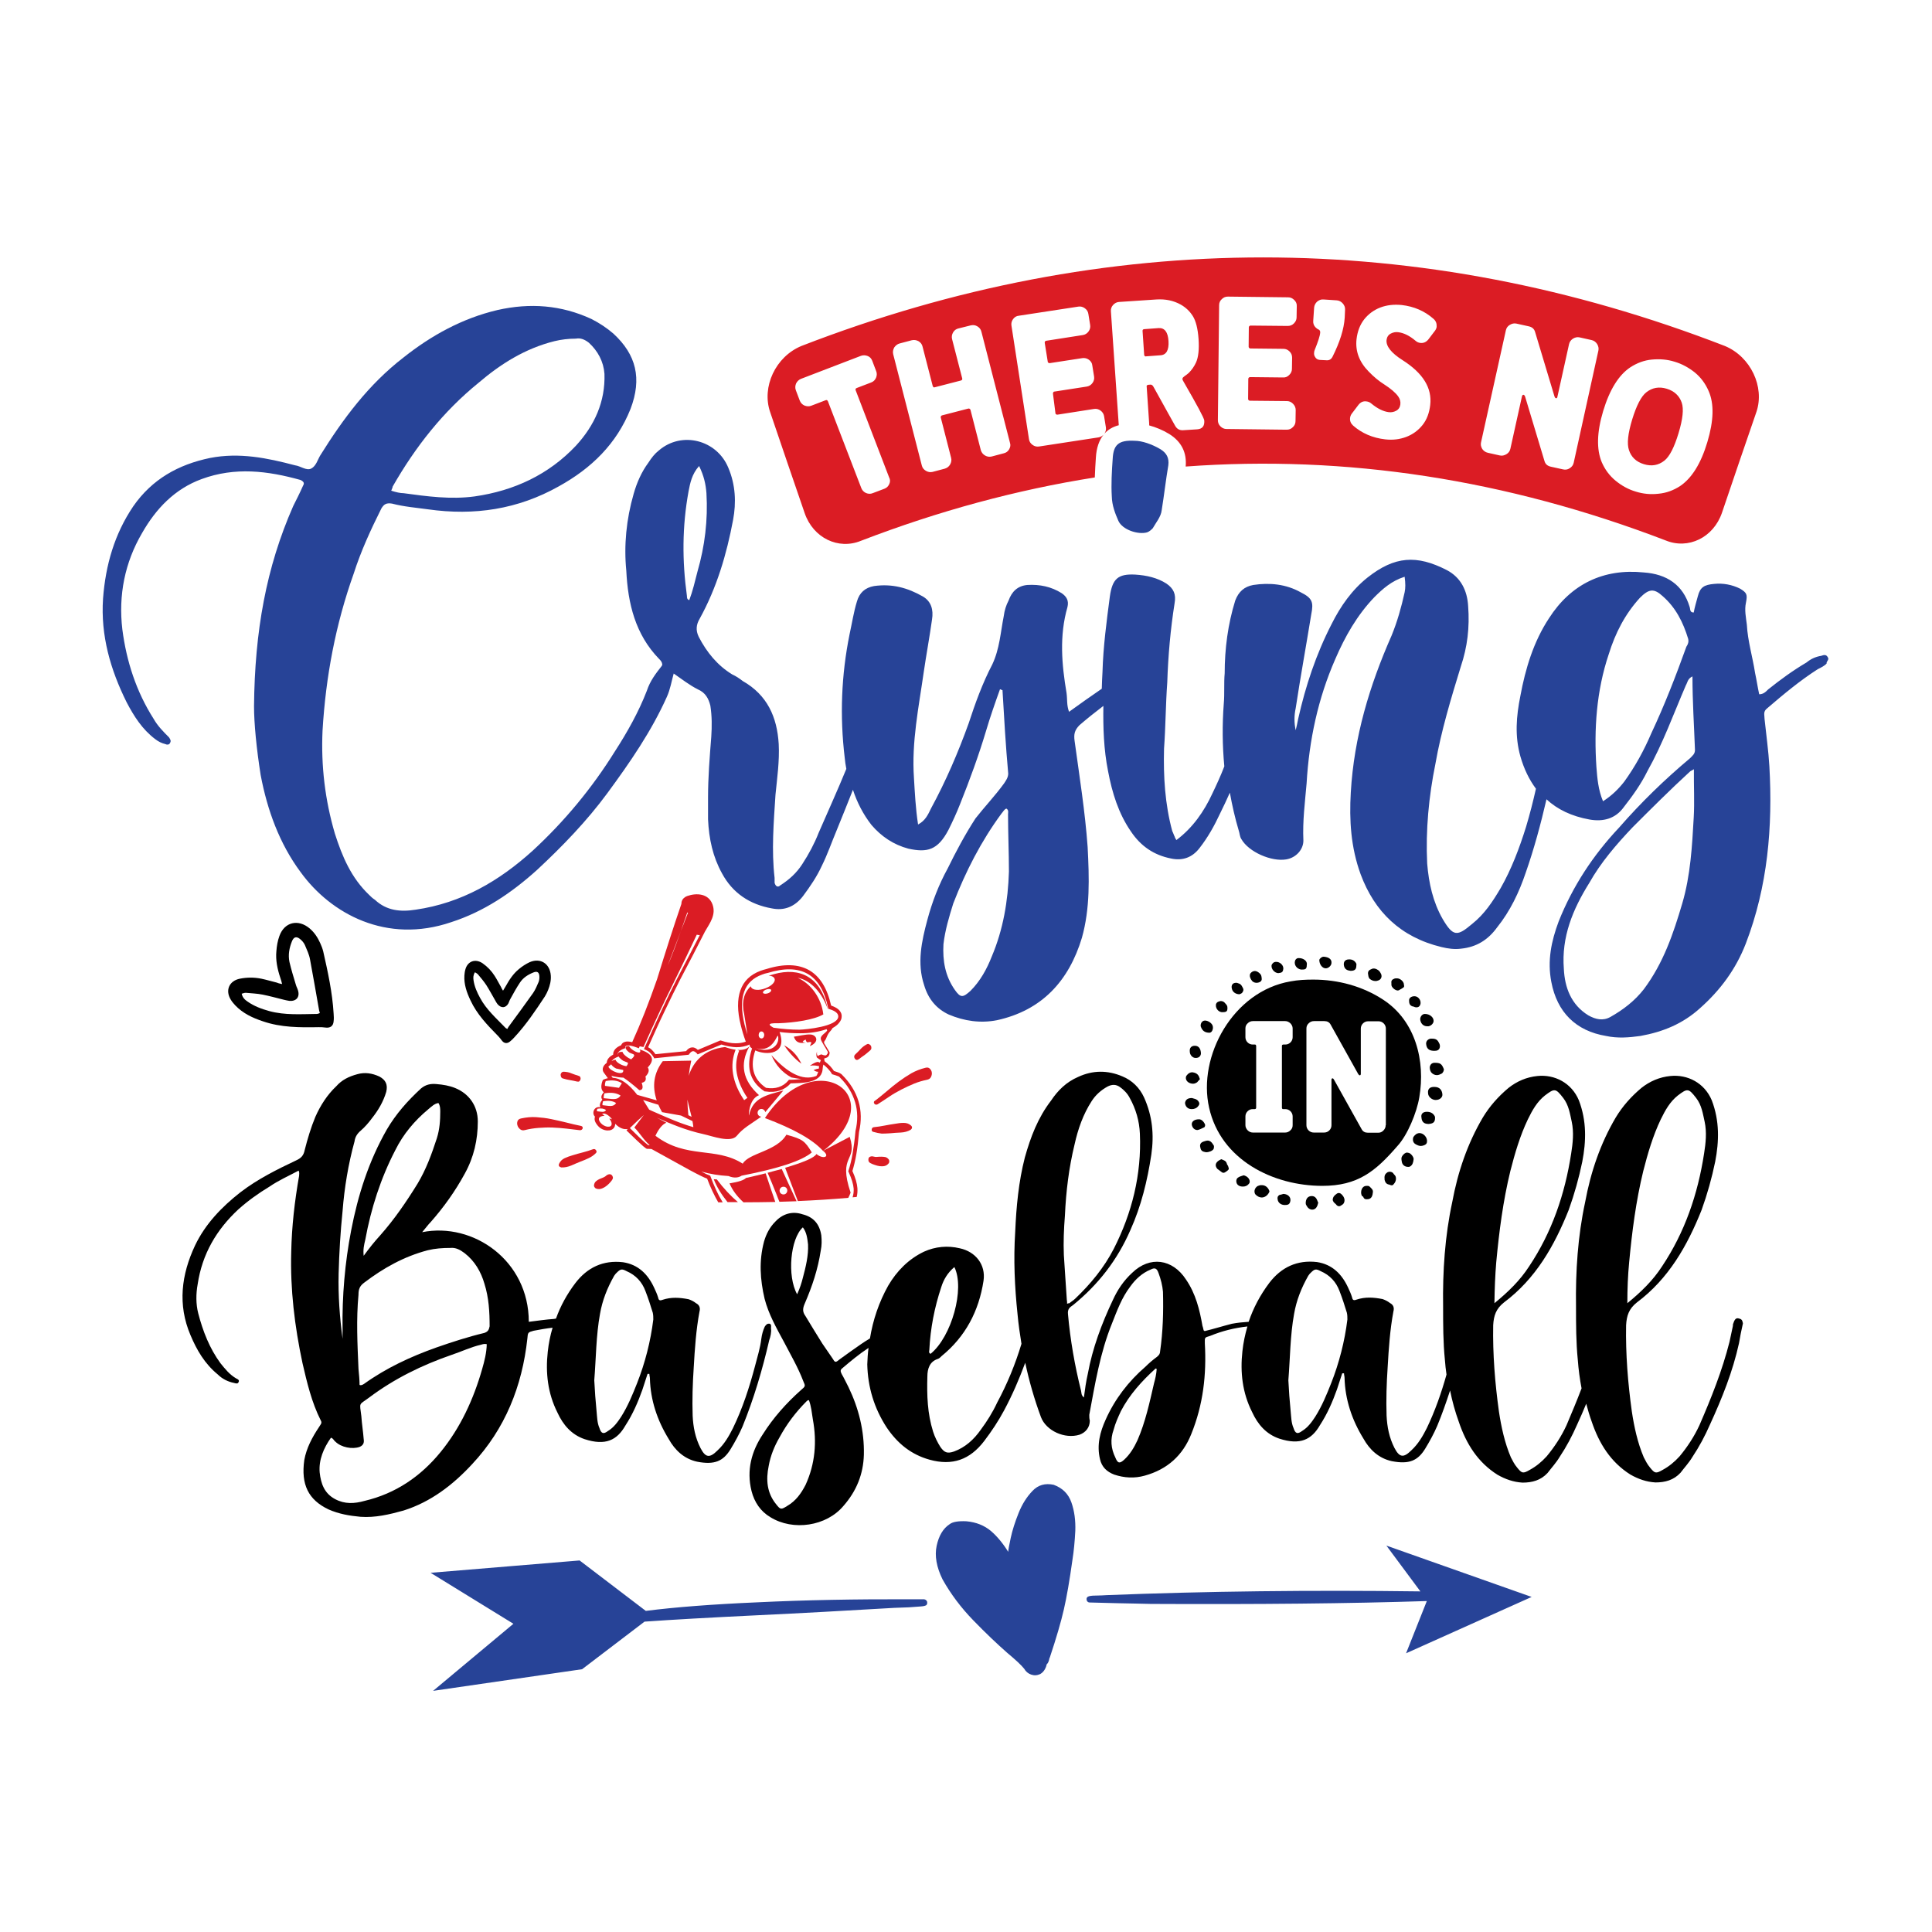 <?xml version="1.0" encoding="utf-8"?>
<!-- Generator: Adobe Illustrator 22.0.1, SVG Export Plug-In . SVG Version: 6.00 Build 0)  -->
<svg version="1.1" id="Layer_1" xmlns="http://www.w3.org/2000/svg" xmlns:xlink="http://www.w3.org/1999/xlink" x="0px" y="0px"
	 viewBox="0 0 1080 1080" style="enable-background:new 0 0 1080 1080;" xml:space="preserve">
<style type="text/css">
	.st0{fill:#274397;}
	.st1{fill:#DB1C24;}
	.st2{fill-rule:evenodd;clip-rule:evenodd;fill:#DB1C24;}
</style>
<g>
	<path d="M431,742.5c0-1,0.3-1.9-0.6-2.5c-1.6-0.3-2.2,0.6-2.9,1.6c-1,2.2-1.6,4.4-1.9,6.7c-0.6,5.1-2.2,10.2-3.5,15.2
		c-3.2,12.1-7,23.8-12.4,34.9c-2.2,4.4-4.8,8.9-8.6,12.4c-4.4,4.4-6.7,4.1-9.5-1.3c-2.9-5.7-4.1-11.7-4.4-18.1
		c-0.3-8.9,0-18.1,0.6-27c0.6-10.5,1.3-20.9,3.2-31.1c0.6-2.2,0-3.8-1.9-4.8c-1.3-1-2.5-1.6-4.1-2.2c-5.1-1-9.8-1.3-14.6,0.3
		c-1.6,0.6-2.2,0.3-2.5-1.3c-0.6-1.9-1.3-3.5-2.2-5.4c-3.5-7.6-8.9-13-17.4-14.3c-11.1-1.3-20,2.9-26.7,11.7
		c-4.7,6.2-8.3,12.8-10.8,19.8c-0.4,0.1-0.8,0.1-1.2,0.2c-4.4,0.3-9.2,1-14,1.6c0-34.3-31.1-55.8-59.6-50.1c1.9-2.2,3.2-4.1,4.8-5.7
		c7.3-8.3,13.6-17.1,19-27c5.1-9.2,7.3-19,7.3-29.2c0-8.6-4.8-15.5-12.7-18.7c-3.2-1.3-6.7-1.9-10.5-2.2c-3.2-0.3-6,0.3-8.6,2.5
		c-7.6,7-14,14.3-19,22.8c-10.2,17.8-16.2,36.8-20,56.5c-3.5,18.1-5.1,36.8-4.8,55.2c0,1.9,0,3.8,0,5.4c-1.6-12.1-2.5-24.1-2.2-36.5
		c0.3-11.4,1-23.2,2.2-34.9c1-13,3.2-26.3,6.7-39c0.3-2.5,1.6-4.4,3.5-6c2.2-1.9,4.4-4.4,6.3-7c3.5-4.4,6.3-9.2,7.9-14.6
		c1-4.1-0.3-6.7-3.8-8.6c-4.1-1.9-8.2-2.5-12.4-1.3c-4.8,1.3-8.6,3.2-11.7,6.7c-5.1,4.8-8.9,10.8-11.7,17.1c-2.5,6-4.4,12.4-6,18.7
		c-0.6,2.9-1.9,4.4-4.8,5.7c-10.8,5.1-21.6,10.5-31.1,17.8c-10.5,8.2-19.7,17.8-25.4,29.8c-7.6,16.2-9.8,33-2.5,50.1
		c3.5,8.3,7.9,15.9,15.2,21.9c2.5,2.5,5.7,4.1,9.2,4.8c1,0.3,2.2,0.6,2.5-0.6c0.6-1-0.6-1.6-1.3-1.9c-3.8-2.2-6.3-5.4-8.9-8.6
		c-6-8.2-9.8-17.8-12.4-27.9c-1.3-5.1-1.3-10.8-0.3-16.2c2.5-16.8,10.5-30.5,22.8-41.9c5.4-4.8,11.1-8.9,17.4-12.7
		c5.1-3.5,10.8-6,16.2-8.9c0.6,1,0.3,1.9,0.3,2.9c-2.5,14.3-4.1,28.2-4.4,42.5c-0.6,20.9,1.9,41.6,6.3,62.2
		c2.5,10.8,5.1,21.9,10.2,32c1,1.6-0.3,2.5-1,3.8c-3.8,5.7-7,11.7-8.2,18.4c-1.9,13.6,2.2,22.2,13.6,27.6c5.7,2.5,11.4,3.5,17.8,4.1
		c8.2,0.6,16.2-1.3,24.1-3.5c15.2-4.8,27.6-14.3,38.4-26c18.4-19.7,27.9-43.5,30.8-70.1c0.3-3.5,0.3-3.5,3.5-4.4
		c3.6-0.7,7.1-1.3,10.6-1.7c-1.3,4.3-2.2,8.8-2.7,13.5c-1.3,11.7,0,23.2,5.4,33.9c3.2,7,7.9,12.4,15.2,14.9
		c11.7,3.8,18.1,0.6,22.8-7.6c4.1-6.3,7-13,9.5-20c1-2.9,1.9-6,2.9-8.9c0.3,0,0.6,0,1,0c0,1,0.3,1.6,0.3,2.5
		c0.3,12.1,4.1,23.5,10.5,33.9c3.5,6.3,8.6,11.1,15.9,12.7c9.8,1.9,14.6-0.3,18.7-7c2.5-4.1,4.8-8.3,6.7-12.7
		c6.3-15.5,11.1-31.7,14.9-48.2C430.7,747.3,431.3,744.7,431,742.5z M204.2,693c3.2-17.5,8.6-34.3,16.8-50.1
		c4.4-8.9,10.8-16.5,18.4-22.8c1.9-1.6,3.5-3.2,5.7-3.5c1,1.6,1,3.2,1,4.8c0,4.8-0.3,9.8-1.9,14.9c-2.9,8.9-6,17.4-10.8,25.4
		c-6.3,10.2-13,20-20.9,28.9c-3.2,3.5-6,7-9.2,11.4C202.9,698.4,203.5,695.9,204.2,693z M269.5,765.4c-4.8,16.8-12.1,32.7-23.2,46.3
		c-11.1,13.6-25.1,23.2-42.5,27.3c-5.7,1.6-11.1,1.9-16.5-1c-6-3.2-7.9-8.6-8.6-14.9c-0.6-7,2.2-13.6,6.3-19.4
		c1.3,0.3,1.6,1.6,2.5,2.2c3.2,3.2,9.5,4.4,13.6,2.9c2.2-1,2.5-2.5,2.2-4.4c-0.3-4.1-1-8.2-1.3-12.7c-1-8.2-1.6-6,4.4-10.5
		c14-10.5,29.5-18.1,46-23.8c5.7-1.9,10.8-4.4,16.5-5.7c1-0.3,1.9-0.6,3.2-0.3C272,756.2,270.8,760.9,269.5,765.4z M270.8,745.1
		c-9.2,2.2-18.1,5.1-27,8.2c-14.3,5.1-27.9,11.4-40.3,20.3c-0.6,0.3-1.3,1-2.5,0.6c0-2.9-0.3-5.7-0.6-8.9c-0.6-14-1.3-27.6,0-41.6
		c0-2.9,0.6-4.8,3.2-6.7c10.8-8.2,22.2-14.6,35.5-18.1c4.1-1,8.2-1.3,12.7-1.3c2.9-0.3,5.4,1,7.9,2.9c5.7,4.4,9.2,10.5,11.1,17.1
		c2.5,7.9,2.9,15.9,2.9,23.8C273.3,743.5,272.7,744.4,270.8,745.1z M356.1,773.3c-2.5,6.3-5.1,12.7-8.9,18.7c-1.9,2.9-4.1,6-7.3,7.9
		c-2.5,1.9-3.8,1.6-4.8-1.6c-1.3-2.9-1.3-6.3-1.6-9.2c-0.6-6-1-11.7-1.3-17.5c1-12.4,1-25.1,3.2-37.1c1.3-7.6,4.1-14.6,7.9-21.3
		c0.3-0.3,0.6-1,1.3-1.6c2.2-2.2,2.9-2.5,5.7-1c5.1,2.2,8.6,6,10.5,11.1c1.6,4.1,2.9,8.2,4.1,12.1c0.3,1.3,0.3,2.5,0.3,3.8
		C363.7,749.8,360.6,761.9,356.1,773.3z"/>
	<path d="M972.2,737.1c-1.6-0.6-2.5,0.3-3.2,2.5c-0.3,0.6-0.3,1-0.3,1.6c-0.6,2.9-1.3,6-1.9,8.9c-4.1,16.2-10.2,31.4-16.8,46.6
		c-2.9,6.3-6.7,12.1-11.1,17.4c-2.9,3.2-6,5.7-9.5,7.6c-3.8,2.2-4.4,1.9-7-1.3c-1.6-1.9-2.5-3.8-3.5-5.7c-3.5-8.2-5.4-17.1-6.7-25.7
		c-2.2-15.9-3.5-32-3.2-48.2c0.3-5.4,1.6-9.2,6-12.7c17.8-13.3,28.2-31.7,36.2-51.7c3.2-8.9,5.7-17.8,7.6-27
		c2.2-11.4,2.5-22.8-1.9-34.3c-4.1-9.8-13.6-14.6-23.2-13.6c-6,0.6-11.4,2.9-16.2,6.7c-5.7,4.8-10.5,10.2-14.3,16.5
		c-8.6,14.6-14,30.5-17.1,47.3c-4.1,19-5.4,38.7-5.1,58.4c0,9.8,0,20,1,29.8c0.4,5.4,1.1,10.7,2.1,15.9c-2.6,6.9-5.5,13.7-8.4,20.6
		c-2.9,6.3-6.7,12.1-11.1,17.4c-2.9,3.2-6,5.7-9.5,7.6c-3.8,2.2-4.4,1.9-7-1.3c-1.6-1.9-2.5-3.8-3.5-5.7c-3.5-8.2-5.4-17.1-6.7-25.7
		c-2.2-15.9-3.5-32-3.2-48.2c0.3-5.4,1.6-9.2,6-12.7c17.8-13.3,28.2-31.7,36.2-51.7c3.2-8.9,5.7-17.8,7.6-27
		c2.2-11.4,2.5-22.8-1.9-34.3c-4.1-9.8-13.6-14.6-23.2-13.6c-6,0.6-11.4,2.9-16.2,6.7c-5.7,4.8-10.5,10.2-14.3,16.5
		c-8.6,14.6-14,30.5-17.1,47.3c-4.1,19-5.4,38.7-5.1,58.4c0,9.8,0,20,1,29.8c0.2,2.7,0.5,5.5,0.9,8.2c-2.9,10.3-6.4,20.3-11,29.9
		c-2.2,4.4-4.8,8.9-8.6,12.4c-4.4,4.4-6.7,4.1-9.5-1.3c-2.9-5.7-4.1-11.7-4.4-18.1c-0.3-8.9,0-18.1,0.6-27
		c0.6-10.5,1.3-20.9,3.2-31.1c0.6-2.2,0-3.8-1.9-4.8c-1.3-1-2.5-1.6-4.1-2.2c-5.1-1-9.8-1.3-14.6,0.3c-1.6,0.6-2.2,0.3-2.5-1.3
		c-0.6-1.9-1.3-3.5-2.2-5.4c-3.5-7.6-8.9-13-17.4-14.3c-11.1-1.3-20,2.9-26.7,11.7c-5.1,6.8-8.9,14-11.5,21.7
		c-3.1,0.2-6.3,0.5-9.4,1.1c-5.1,1.3-10.2,2.9-15.2,4.1c-0.3-0.3-0.6-0.3-0.6-0.6c-0.3-1-0.3-1.6-0.6-2.2c-1.6-9.2-3.8-18.1-9.2-26
		c-7.6-11.7-20.3-13.3-30.1-3.8c-4.8,4.4-8.2,9.5-10.8,15.2c-6.3,13.3-11.4,27-14,41.2c-1,4.4-1.6,8.6-2.2,13.3
		c-1.6-1.3-1.3-2.5-1.6-3.8c-3.5-14-6-28.2-7.3-42.8c-0.3-2.9,1-3.8,2.9-5.1c14-11.4,24.7-25.1,32-41.9c6-13.3,9.5-27.6,11.7-42.2
		c1.6-11.1,0.6-21.6-4.1-32c-2.5-5.4-6.7-9.5-12.1-11.7c-8.2-3.5-16.5-3.5-24.7,0.3c-6.7,2.9-11.4,7.6-15.2,13.3
		c-7.3,9.5-11.4,20.3-14.6,31.7c-3.5,13.6-4.8,27.6-5.4,41.6c-1,15.5-0.3,30.8,1.3,46c0.5,5.6,1.3,11.1,2.2,16.6
		c-3.4,11.3-7.9,22.3-13.6,32.9c-2.5,5.4-5.7,10.5-9.2,15.2c-3.8,5.4-8.6,9.8-14.9,12.1c-3.8,1.3-5.4,0.6-7.6-2.5
		c-1.6-2.5-3.2-5.7-4.1-8.6c-3.2-10.2-3.5-20.3-3.2-30.8c0-4.4,1.3-8.3,5.7-9.8c1-0.3,1.6-1,2.2-1.6c13.3-10.8,20.9-25.1,23.5-42.2
		c1.3-8.9-4.4-16.2-13.3-18.1c-6.7-1.6-13.6-1-20,1.9c-8.6,4.1-15.2,10.8-20,19c-5.2,9.3-8.5,19.1-10.2,29.5c-1.7,1-3.4,2.1-5,3.2
		c-4.1,2.9-8.2,5.7-12.1,8.6c-2.2,1.9-2.5,1.6-3.8-0.6c-1.9-2.9-3.8-5.4-5.7-8.3c-3.2-5.1-6.3-10.2-9.5-15.5c-1.6-2.2-1.6-4.1-0.3-7
		c4.1-9.5,7.3-19,8.9-29.5c0.6-2.9,0.6-5.7,0.3-8.6c-1-6.3-4.4-10.2-10.5-11.7c-5.7-1.9-11.1-0.3-15.2,4.1c-3.2,3.2-5.1,7-6.3,11.1
		c-2.9,10.8-2.2,21.3,0.3,32c2.2,8.6,6.7,16.5,10.8,24.1c3.8,7.3,7.9,14.3,10.8,21.9c1.3,2.9,1.3,2.9-1.3,5.1
		c-8.2,7.3-15.5,15.5-21.3,24.7c-6.3,9.5-9.2,20-6.3,31.7c1.6,6.3,5.1,11.4,10.5,14.6c12.7,7.9,31.4,5.1,40.9-6.3
		c7.3-8.3,11.1-17.8,11.4-28.6c0.3-13.3-2.9-26-8.6-37.8c-1.3-2.5-2.5-5.1-3.8-7.3c-0.6-1.3-1-2.2,0.3-3.2c4.7-4,9.5-8,14.7-11.4
		c-0.4,3-0.6,6.1-0.7,9.2c0.3,12.7,3.8,24.4,10.8,35.2c6,8.9,13.6,15.2,24.1,18.1c12.7,3.5,22.5,0,30.5-10.5
		c4.1-5.4,7.9-11.1,11.1-17.1c4.6-8.6,8.4-17.4,11.8-26.6c2.2,10.3,5.1,20.4,8.8,30.4c2.9,7.6,13.3,12.4,21.6,9.8
		c3.5-1.3,5.7-4.1,5.7-7.9c-0.3-1-0.3-2.2-0.3-3.2c3.2-17.1,6-34.6,12.7-51.1c2.9-7.3,5.4-14.3,10.2-20.6c2.9-4.1,6.7-7.6,11.4-9.5
		c2.5-1.3,3.5-0.6,4.4,1.9c1.3,3.5,2.2,7,2.5,10.5c0.3,11.1,0,22.2-1.6,33.3c0,1.3-0.6,2.2-1.9,3.2c-2.2,1.6-4.4,3.5-6.3,5.4
		c-9.5,8.2-17.1,18.1-22.2,29.5c-3.2,7-5.1,14.3-3.2,22.2c1,4.4,3.8,7,7.9,8.6c5.7,1.9,11.4,2.2,17.1,0.6
		c12.7-3.5,21.3-11.4,26-23.2c6.7-16.5,8.6-33.3,7.6-50.8c0-3.2-0.3-3.2,2.9-4.1c6.8-2.8,13.7-4.5,20.9-5.3
		c-1.3,4.5-2.3,9.1-2.8,13.9c-1.3,11.7,0,23.2,5.4,33.9c3.2,7,7.9,12.4,15.2,14.9c11.7,3.8,18.1,0.6,22.8-7.6c4.1-6.3,7-13,9.5-20
		c1-2.9,1.9-6,2.9-8.9c0.3,0,0.6,0,1,0c0,1,0.3,1.6,0.3,2.5c0.3,12.1,4.1,23.5,10.5,33.9c3.5,6.3,8.6,11.1,15.9,12.7
		c9.8,1.9,14.6-0.3,18.7-7c2.5-4.1,4.8-8.3,6.7-12.7c2.7-6.5,5-13.1,7.2-19.8c1.2,6,2.8,11.8,4.9,17.6c4.1,12.1,10.5,22.5,21.6,29.5
		c4.4,2.5,8.9,4.1,14,4.4c5.4,0,10.2-1.3,14-5.4c2.2-2.9,4.8-5.7,6.7-8.9c3.8-5.7,7-11.7,9.8-18.1c1.8-3.9,3.5-7.8,5.1-11.7
		c0.9,3.4,1.9,6.8,3.1,10.1c4.1,12.1,10.5,22.5,21.6,29.5c4.4,2.5,8.9,4.1,14,4.4c5.4,0,10.2-1.3,14-5.4c2.2-2.9,4.8-5.7,6.7-8.9
		c3.8-5.7,7-11.7,9.8-18.1c6.7-14.6,12.7-29.5,16.2-45.4c0.6-3.5,1.3-7.3,2.2-11.1C974.1,739,974.1,737.4,972.2,737.1z M910.7,705.7
		c1.6-17.1,3.8-34.3,7.9-51.1c2.5-9.8,5.4-19.7,9.8-28.9c2.5-5.1,5.1-9.8,9.5-13.3c5.4-4.1,6-4.1,10.2,1.3c3.2,4.1,3.8,8.9,4.8,13.3
		c1.3,6,0.6,12.1-0.3,17.8c-3.5,22.8-10.8,44.1-23.5,63.1c-5.1,7.9-11.7,14.3-19.4,20.6C909.7,720.3,910,713,910.7,705.7z
		 M836.4,705.7c1.6-17.1,3.8-34.3,7.9-51.1c2.5-9.8,5.4-19.7,9.8-28.9c2.5-5.1,5.1-9.8,9.5-13.3c5.4-4.1,6-4.1,10.2,1.3
		c3.2,4.1,3.8,8.9,4.8,13.3c1.3,6,0.6,12.1-0.3,17.8c-3.5,22.8-10.8,44.1-23.5,63.1c-5.1,7.9-11.7,14.3-19.4,20.6
		C835.5,720.3,835.8,713,836.4,705.7z M519.5,754.6c0.6-12.1,2.9-23.8,6.7-35.2c1.3-4.1,3.5-7.9,7.3-11.1c6,12.1-1.6,39-13.3,48.5
		C518.9,756.2,519.5,755.2,519.5,754.6z M445.6,723.5c-5.7-10.2-3.8-31.1,3.2-37.4c2.2,2.9,2.5,6.3,2.9,9.5
		c0.3,6.3-1.3,12.7-2.9,18.7C448.1,717.1,447.2,720,445.6,723.5z M450.3,830.1c-2.5,4.8-5.4,8.9-10.2,11.7c-3.5,2.2-3.8,2.2-6.3-1
		c-5.1-6.3-5.7-13.6-4.1-21.3c1-5.7,3.2-11.1,6-15.9c4.1-7.6,9.2-14.3,15.2-20.3c0.3-0.3,0.6-0.6,1.3-0.6c1.3,3.5,1.6,7,2.2,10.8
		C456.7,806,455.7,818.3,450.3,830.1z M596.3,725.7c-0.6-7.9-1-15.9-1.6-24.1c-0.3-7.3,0-14.6,0.6-22.2c0.6-13.3,2.2-26.6,5.4-39.7
		c1.9-8.6,4.8-16.8,9.5-24.1c2.2-3.5,5.4-6.3,8.9-8.2c2.5-1.3,4.8-1.3,7,0.3c2.2,1.6,4.1,3.5,5.4,6c3.5,6.3,5.4,13,5.7,20
		c1,22.8-4.4,44.4-14.6,64.4c-5.4,10.5-13,19.7-21.6,27.9c-1,1-2.2,1.6-3.2,2.5c-0.3,0-0.6,0-1.3,0.3
		C596.6,727.6,596.3,726.7,596.3,725.7z M645.1,773.3c-2.5,10.8-4.8,21.6-9.2,31.7c-1.9,4.1-4.1,7.9-7.6,11.1
		c-2.5,2.2-3.5,1.9-4.8-1.3c-2.5-5.1-2.9-10.2-1-15.5c1-3.8,2.5-7,4.1-10.5c4.8-9.2,11.7-16.8,19.4-23.8c0.3,0,0.6,0.3,0.6,0.3
		C646.4,768.2,645.8,770.8,645.1,773.3z M744.1,773.3c-2.5,6.3-5.1,12.7-8.9,18.7c-1.9,2.9-4.1,6-7.3,7.9c-2.5,1.9-3.8,1.6-4.8-1.6
		c-1.3-2.9-1.3-6.3-1.6-9.2c-0.6-6-1-11.7-1.3-17.5c1-12.4,1-25.1,3.2-37.1c1.3-7.6,4.1-14.6,7.9-21.3c0.3-0.3,0.6-1,1.3-1.6
		c2.2-2.2,2.9-2.5,5.7-1c5.1,2.2,8.6,6,10.5,11.1c1.6,4.1,2.9,8.2,4.1,12.1c0.3,1.3,0.3,2.5,0.3,3.8
		C751.7,749.8,748.6,761.9,744.1,773.3z"/>
</g>
<g>
	<path class="st0" d="M625.2,291.2c2.3,5,11,7.8,16,6.4c1.4-0.5,2.3-1.4,3.2-2.3c1.8-3.2,4.6-6.4,5-10.1c1.4-8.7,2.3-16.9,3.7-25.1
		c0.5-4.1-0.9-6.9-4.6-9.1c-4.6-2.7-10.1-4.6-14.2-4.6c-9.1-0.5-11.9,2.3-12.3,10.1c-0.5,6.9-0.9,14.2-0.5,21
		C621.6,282.5,623.4,287.1,625.2,291.2z"/>
	<path class="st0" d="M1021.8,367.5c-0.9-1.8-2.3-1.4-3.7-0.9c-3.2,0.5-5.9,1.8-8.2,3.7c-7.8,4.6-14.6,9.6-21.5,15.1
		c-1.4,1.4-2.7,2.7-5,2.7c-0.9-4.1-1.4-7.8-2.3-11.9c-1.4-9.1-4.1-17.8-4.6-27c-0.5-4.1-1.4-8.2-0.5-12.3c0.9-4.6,0.5-5.5-3.2-7.8
		c-4.6-2.3-9.6-3.2-14.6-2.7c-5.5,0.5-7.8,1.8-9.1,6.9c-0.9,3.2-1.8,6.4-2.3,9.1c-2.3,0-1.8-1.8-2.3-3.2
		c-3.7-12.3-12.8-18.3-25.6-19.2c-22.4-2.3-40.7,6.4-53,25.6c-8.7,13.2-13.2,28.3-16,43.4c-2.3,11.4-3.2,22.4,0,33.8
		c2,7,4.9,13,8.7,18.1c-1.6,7.1-3.4,14.2-5.5,21.2c-3.7,11.9-8.2,23.8-14.2,34.3c-4.6,7.8-9.1,14.6-16,20.1
		c-8.2,6.9-10.5,7.3-16.4-2.7c-5.5-9.6-7.8-20.1-8.7-31.1c-0.9-18.7,0.9-37.5,4.6-55.7c3.2-18.3,8.7-36.5,14.2-54.4
		c3.7-11,5-21.9,4.1-33.8c-0.5-8.7-4.1-16-11.9-20.1c-16.9-8.7-29.2-7.8-44.3,4.1c-8.7,6.9-15.1,16-20.1,26
		c-8.7,16.9-14.6,34.7-18.7,53c-0.5,2.3-0.9,4.6-1.4,6.4c-0.9-4.1-0.9-8.2,0-12.3c2.7-17.8,5.9-35.2,8.7-52.5
		c1.4-6.9,0.5-9.1-5.9-12.3c-8.2-4.6-17.4-5.5-26.5-4.1c-5,0.9-8.2,3.7-10.1,8.7c-4.1,13.2-5.9,27-5.9,40.7
		c-0.5,5.5,0,11.4-0.5,16.9c-0.9,11.8-0.8,23.5,0.3,35.1c-2,5.2-4.3,10.2-6.7,15.2c-4.6,10-11,19.2-20.1,26
		c-0.5-0.9-0.9-1.4-0.9-1.8c-0.5-0.9-0.9-2.3-1.4-3.2c-4.1-15.1-5-30.6-4.6-46.1c0.9-12.3,0.9-24.7,1.8-37
		c0.5-15.1,1.8-29.7,4.1-44.3c0.9-5-0.5-8.2-4.6-11c-5-3.2-11-4.6-17.4-5c-9.6-0.5-12.8,2.3-14.2,12.3c-1.8,13.7-3.7,27.9-4.1,42
		c-0.2,3.1-0.3,6.3-0.4,9.5c-6.1,4.2-12.1,8.4-18.3,12.9c-1.4-3.7-0.9-6.9-1.4-10.5c-2.7-16-4.1-32,0.5-48c0.9-3.7-0.5-5.9-3.2-7.8
		c-5.9-3.7-12.3-5-19.2-4.6c-5.5,0.5-8.7,3.7-10.5,8.7c-1.4,2.7-2.3,5.5-2.7,8.7c-1.8,9.1-2.3,18.3-6.4,27
		c-5.5,10.5-9.6,21.9-13.2,32.9c-5.9,16.4-12.8,32.4-21,47.5c-1.8,3.7-3.2,6.9-7.3,9.1c-1.4-9.1-1.8-17.8-2.3-26
		c-1.4-20.1,2.7-39.7,5.5-59.4c1.4-9.6,3.2-19.2,4.6-29.2c0.9-5.5-0.5-10.1-5-12.8c-8.7-5-17.4-7.3-27.4-5.9c-5,0.9-8.2,3.7-9.6,8.7
		c-1.8,5.9-2.7,11.9-4.1,18.3c-4.6,22.8-5.5,45.7-2.7,69c0.2,2.1,0.5,4.2,0.9,6.2c-4.9,12-10.3,23.8-15.5,35.8
		c-2.3,5.9-5.5,11.9-9.1,17.4c-3.2,5-7.3,8.7-12.3,11.9c-1.4,1.4-2.7,0.5-3.2-1.4c0-0.9,0-1.8,0-2.7c-1.8-15.5-0.5-31.1,0.5-46.6
		c0.9-9.1,2.3-18.7,1.8-28.3c-0.9-15.1-6.4-27.4-20.1-35.2c-1.8-1.4-3.7-2.7-5.9-3.7c-8.2-5-14.2-12.3-18.7-21
		c-1.8-3.7-1.4-6.9,0.5-10.1c9.6-17.4,15.1-36.1,18.7-55.3c1.8-9.6,1.4-19.6-2.7-29.2c-6.4-15.5-26-20.6-38.8-9.6
		c-2.3,1.8-4.1,4.1-5.9,6.9c-3.7,5-6.4,11-8.2,17.4c-4.1,14.2-5.5,28.8-4.1,42.9c0.9,18.3,5,35.6,18.3,49.3c0.9,0.9,1.8,1.8,1.8,3.5
		c-0.2,0.2-0.3,0.4-0.4,0.6c-3.2,4.1-6.4,8.2-8.2,13.7c-4.6,11.9-11,23.3-17.8,33.8c-12.8,20.6-28.3,39.3-46.1,55.7
		c-18.7,16.9-39.7,29.2-65.3,32.9c-8.7,1.4-16.4,0.5-22.8-5.5c-1.4-0.9-2.3-1.8-3.2-2.7c-10.1-9.6-15.1-21.5-19.2-34.3
		c-5.5-18.7-7.8-37.9-6.9-57.6c1.8-30.2,7.3-59.4,17.4-87.7c4.1-12.8,9.6-24.7,15.5-36.5c1.4-2.3,2.7-3.2,5.9-2.7
		c6.9,1.8,13.7,2.3,20.1,3.2c26,3.7,50.3,0,73.1-12.8c18.3-10.1,32.4-23.8,40.2-43.4c6.4-16.9,3.2-30.2-9.6-42
		c-3.7-3.2-7.8-5.9-12.3-8.2c-16.9-7.8-34.3-9.1-52.5-5c-19.6,4.6-37,14.2-52.5,26.5c-19.6,15.1-33.8,34.3-46.6,54.8
		c-1.4,2.3-2.3,5.9-5,7.3s-5.9-1.4-9.1-1.8c-15.5-4.1-31.1-7.3-47.5-4.1c-17.8,3.7-32.4,11.9-42.9,27
		c-10.5,15.5-15.5,32.9-16.9,51.6c-1.4,20.6,4.1,39.7,13.2,58c4.1,7.8,8.7,15.1,16,20.6c1.8,1.4,3.7,2.3,5.5,2.7
		c0.9,0.5,2.3,0.5,2.7-0.5c0.9-1.4,0-2.3-0.5-3.2c-3.2-3.2-6.4-6.4-8.7-10.5c-9.6-15.1-15.1-32-17.4-49.8
		c-2.3-19.2,1.4-37.5,11-53.9c7.8-13.7,18.3-24.7,33.3-30.2c18.7-6.9,37-4.6,55.3,0.5c1.8,0.9,2.3,1.8,1.4,3.2
		c-1.8,4.1-3.7,7.8-5.5,11.4c-15.1,34.3-21.5,69.9-21.9,111.9c0,9.6,1.4,23.8,3.7,38.4c3.7,19.6,10.5,38.4,22.4,54.4
		c16.9,23.3,48,40.2,84.1,27.9c18.3-5.9,33.8-16.4,48-29.2c14.2-13.2,27.9-27.4,39.3-42.9c12.8-17.4,24.7-34.7,33.3-53.9
		c1.9-4.2,2.6-8.7,3.8-13c4.5,3.1,8.8,6.5,13.6,8.9c4.1,1.8,5.9,5,6.9,9.1c0.9,5.9,0.9,11.4,0.5,17.4c-0.9,11.4-1.8,22.8-1.8,33.8
		c0,4.6,0,8.2,0,12.3c0.5,11,2.7,21,7.8,30.2c5.9,11,15.5,17.4,27.9,19.6c6.9,1.4,12.8-0.9,17.4-6.9c4.1-5.5,7.8-11,10.5-16.9
		c3.2-6.4,5.5-13.2,8.2-19.6c3.1-7.6,6.2-15.3,9.2-22.9c2.3,7,5.7,13.7,10.4,19.7c5.5,6.4,12.3,11,20.6,13.2
		c10.5,2.3,16.4,0.9,22.4-10.5c2.3-4.6,4.6-9.6,6.4-14.2c5.5-13.7,10.5-27.4,14.6-41.1c2.3-7.8,5-15.5,7.8-23.3
		c0.5,0,0.9,0.5,1.4,0.5c0.9,15.5,1.8,31.1,3.2,46.6c0,2.3-1.4,4.1-2.3,5.5c-5,6.9-11,13.2-16,19.6c-5.9,9.1-11,18.7-15.5,27.9
		c-5,9.1-8.7,18.7-11.4,28.8c-3.2,11.9-5.9,24.2-1.8,36.5c2.3,7.8,6.9,13.2,13.7,16.4c8.7,3.7,17.8,5,27,3.2
		c25.1-5.5,40.2-21.9,47.5-46.1c4.6-16.4,4.1-33.3,3.2-50.7c-1.4-19.6-4.6-39.7-7.3-59.4c-0.5-3.7,0-5.9,2.7-8.7
		c4.3-3.7,8.8-7.3,13.4-10.8c-0.2,12.1,0.2,24.4,2.6,36.4c2.3,12.3,5.9,23.8,12.8,33.8c5.5,8.2,12.8,13.2,22.4,15.1
		c6.4,1.4,11.9-0.5,16-5.9c4.6-5.9,8.2-12.3,11.4-19.2c1.9-3.9,3.8-7.8,5.5-11.7c1.3,7.2,2.9,14.3,5,21.3c0.5,1.4,0.5,3.2,1.4,4.6
		c4.1,7.3,16.9,12.8,25.1,11.4c5.5-0.9,9.6-5.5,9.6-10.5c-0.5-11,0.9-21.5,1.8-32c1.4-24.2,6.4-47.5,16-69.4
		c5.5-12.8,12.3-24.7,21.9-34.7c4.6-4.6,9.6-9.1,16.9-11.4c0.5,3.7,0.5,6.4,0,8.7c-1.8,8.2-4.1,16.4-7.3,24.2
		c-12.3,27.9-21,56.6-22.8,87.7c-0.9,15.5,0,30.6,5.5,45.7c7.8,21,22.4,35.2,45.2,40.7c3.7,0.9,7.3,1.4,11,0.9
		c8.7-0.9,15.1-5,20.1-11.9c7.3-9.1,12.3-19.6,16-30.6c4.7-13.4,8.4-27.2,11.6-41c6.1,5.7,14.1,9.5,24,11.3
		c7.8,1.4,14.6-0.5,19.2-6.9c5-6.4,9.6-12.8,13.2-20.1c8.7-15.5,14.6-32,21.5-48c0.9-1.4,0.9-3.7,3.7-5c0,14.2,0.9,27.4,1.4,41.1
		c0,2.3-1.4,3.2-2.7,4.6c-14.2,11.9-27.4,24.7-39.7,38.8c-14.6,15.5-26,32.9-33.8,52.5c-4.1,11-6.4,21.9-4.1,33.8
		c3.2,16.9,13.7,27.4,30.6,30.2c6.4,1.4,12.8,0.9,19.2,0c12.8-2.3,23.8-6.9,33.3-15.5c11.4-10.1,20.1-21.9,25.6-36.1
		c12.3-32,15.1-65.3,13.2-99.1c-0.5-8.7-1.8-17.8-2.7-26.5c0-2.3-0.9-4.1,1.4-5.9c9.1-7.8,18.3-15.5,28.3-21.9
		c1.8-0.9,3.7-1.8,5-3.2C1020.8,369.8,1022.7,368.8,1021.8,367.5z M219.5,272c12.8-22.4,28.3-42,48-58c12.3-10.5,26-19.2,42.5-23.3
		c3.7-0.9,7.8-1.4,11.9-1.4c2.7-0.5,5,0.5,7.3,2.3c5,4.6,8.2,10.5,8.7,17.4c0.5,15.5-5.5,28.8-16,40.2c-15.1,16-34.3,25.1-56.6,28.3
		c-13.2,1.8-26.5,0-39.7-1.8c-1.8,0-4.1-0.5-6.9-1.4C219.1,273.4,219.5,272.4,219.5,272z M384,333.2c-2.7-19.6-2.7-38.8,0.9-58.5
		c0.9-4.6,1.8-9.6,5.9-14.2c2.7,5.5,3.7,10.1,4.1,15.1c0.9,15.1-0.9,29.7-5,43.9c-1.4,5.5-2.7,11-4.6,16
		C384,335,384,334.1,384,333.2z M554.4,534.7c-2.7,6.9-6.4,13.7-11.9,19.2c-4.1,3.7-5.5,4.1-8.7-0.5c-5.5-7.8-6.9-16.4-6.4-25.6
		c0.9-7.8,3.2-15.5,5.5-22.8c6.9-17.8,15.5-34.7,27-50.3c0.9-0.9,1.4-2.3,2.7-2.7c1.4,0.9,0.9,2.3,0.9,3.2c0,10.5,0.5,21.5,0.5,32
		C563.5,503.6,560.8,519.6,554.4,534.7z M942.7,361.5c-5.9,16.4-12.3,32.9-19.6,48.4c-4.1,9.6-9.1,18.7-15.1,27
		c-3.2,4.1-6.9,7.8-11.9,11c-2.7-6.4-3.2-12.8-3.7-19.2c-1.4-21,0-42.5,6.9-63c3.7-11.9,9.1-22.4,17.4-31.5c5-5,7.8-5.5,12.8-0.9
		c7.3,6.4,11.4,14.6,14.2,23.8C944.1,358.8,943.6,360.2,942.7,361.5z M946.8,457c-0.9,16-1.8,32.4-6.4,48c-5,16.9-10.5,33.3-21.5,48
		c-5,6.4-11.4,11.4-18.7,15.5c-4.1,2.3-8.2,1.4-12.3-0.9c-9.6-5.9-13.2-15.5-13.7-26c-1.4-17.8,5-33.3,14.2-48
		c6.4-11.4,15.1-21.5,24.2-31.1c10.5-10.5,21-21,32-31.1c0.5-0.5,0.9-0.5,2.3-1.4C946.8,439.7,947.3,448.3,946.8,457z"/>
</g>
<path d="M807.1,597.6c-1.2-3-2-3.5-5.3-3.5c-1,0-2,0.6-2.4,1.8c-0.4,1,0,2.6,0.6,3.5c0.8,1,2,1.6,3.2,1.6c1,0,1.8-0.4,2.6-0.8
	C806.7,599.8,807.3,598.2,807.1,597.6z M806.3,611.7c-0.2-2.2-1.4-4.1-4.4-4.1c0,0-0.2,0-0.4,0c-2.2,0-3.5,1.2-3.2,3.5
	c0,2,2.2,3.8,4.2,3.8C805.2,614.9,806.5,613.1,806.3,611.7z M804.2,582.6c-1-2-2.6-2-4.4-2c-1.4,0.2-2.6,1.2-2.6,2.8
	c0.2,2.4,1.2,3.8,3.9,4h1c1,0,1.8-0.2,2.4-1C805.2,585.2,805,583.8,804.2,582.6z M802,623.9c-1-1.8-2.6-2.4-4.4-2.4
	c-2.2,0-3.4,1.2-3,3.2c0.2,2.6,1.6,3.6,4,3.6c2.6-0.2,3.6-1,3.6-3.4C802.2,624.9,802.2,624.3,802,623.9z M796.5,566.8
	c-1.4,0-2.6,1.4-2.6,3c0.2,2,1.4,3.9,4,3.9c1.6,0.2,3.5-1.4,3.5-3C801.4,568.6,799.2,566.8,796.5,566.8z M793.5,633.4
	c-0.6,0-1,0.2-1.6,0.4c-0.8,0.6-1.8,1.4-2,2.4c-0.2,1.2,0,2.6,1.4,3.4c1,0.6,2,1,3,1c0.6,0,1.2-0.2,1.8-0.4c1-0.4,1.6-1,1.6-2
	C798,636,795.9,633.4,793.5,633.4z M790.7,556.9c-1.8,0-3.2,1-3,2.6c0,1.8,0.6,2.8,2.4,3.2c0.2,0,0.4,0,0.6,0.2
	c0.4,0.2,0.8,0.2,1.2,0.2c1.2,0,2-0.8,2.2-2.2C794.3,558.9,792.7,556.9,790.7,556.9z M787.6,644.5c-0.4,0-0.6-0.2-1-0.2
	c-1,0-2,0.8-2.8,2c-0.6,1-0.4,1.8-0.2,3c0.2,1.6,1.4,3,3.6,3c0,0,0.6,0,1-0.2c1.4-0.8,1.8-2.2,2-3.9
	C790.5,647.1,788.9,644.9,787.6,644.5z M784.8,550.4c0-1.8-2.2-3.5-3.8-3.5c-0.6,0-1.2,0-1.6,0.2c-1.2,0.4-1.8,1.2-1.6,2.4v0.8
	c-0.2,1.4,2,3.4,3.6,3.4c0.4,0,0.8-0.2,1-0.4c0.8-0.4,1.4-0.8,2-1.2C785,551.8,785,551.2,784.8,550.4z M780.2,657.8
	c-0.2-0.6-0.6-1-1-1.4c-0.6-1-1.2-1.4-2.6-1.4c0,0-0.4,0.2-0.8,0.2c-1.8,1.2-2,2-1.8,4.4c0.4,1.6,1.2,2.4,2.6,2.6
	c0.4,0.2,1,0.4,1.4,0.4s0.8-0.2,1.2-0.8C780.2,660.7,780.6,659.2,780.2,657.8z M772.1,544.6c-0.6-1.2-1-2-2.2-2.6
	c-0.6-0.4-1.4-0.6-2-0.6c-0.6,0-1,0.2-1.4,0.4c-1.2,0.4-1.8,1.2-1.8,2.2c0.2,1.4,0.2,2.4,1,3.2c1,0.8,2,1.2,3.2,1.2
	c0.4,0,0.8,0,1.2-0.2C771.9,547.8,772.7,546.2,772.1,544.6z M765.6,663.3c-0.4-0.4-0.8-0.4-1.4-0.4c-0.4,0-0.8,0-1.4,0.2
	c-2,0.8-2.4,4-1.4,5.5c0.4,0.2,0.8,0.4,0.8,0.8c0.4,0.8,1,1,1.8,1c1.4,0,2.4-0.4,3-1.8c0.2-0.6,0.4-1.2,0.4-1.8
	C767.8,665.1,766.6,664.3,765.6,663.3z M758.1,538.5c-0.8-1.4-2-2.2-3.9-2.2c-2.8,0-3.4,2-2.8,4c0.6,1.8,2,2.2,3.6,2.4
	c2,0,3.2-0.6,3.2-2.8C758.3,539.5,758.3,538.9,758.1,538.5z M749.8,667.5c-0.4-0.4-1-0.6-1.4-0.6s-1,0.2-1.4,0.6
	c-1.2,0.8-2,1.8-2,3.4c0.2,0.4,0.4,1,0.6,1.2c0.6,0.6,1.2,1,1.6,1.6c0.4,0.4,1,0.6,1.4,0.6c0.4,0,0.8-0.2,1-0.4
	c0.8-0.4,1.6-1,1.8-1.8C752,670.4,751.2,668.8,749.8,667.5z M739.9,534.8c-1,0-2.2,1-2.4,1.8c0,2.4,1.6,4.7,3.6,4.7
	c1.6,0,3.2-1.6,3.2-3C744.5,536.3,742.9,535,739.9,534.8z M735.7,669.8c-0.6-0.8-1.4-1.2-2.4-1.2c-2.4,0-3.4,1.8-3.4,4
	c0,1,0.6,1.4,1,2.2c0.6,0.8,1.6,1.4,2.6,1.4c2.2,0,3-2,3.4-3.9C736.5,671.6,736.3,670.6,735.7,669.8z M726.3,535.6h-0.8
	c-0.8,0.2-1.4,0.8-1.6,1.6c-0.6,2.2,1,4.4,3.4,4.8c2.2,0,3.2,0,3.2-2.6C731,537.1,728.4,535.6,726.3,535.6z M717.4,667.4
	c-0.4,0.2-1.4,0.4-2.2,0.6c-1,0.6-1.2,1.4-1,2.4c0.2,2,2,3.2,3.9,3.2c1.2,0,2.4,0,3-1.4C722.1,669.6,720.3,667.5,717.4,667.4z
	 M713.2,537.7c-1.2,0-2.2,1-2.4,2c-0.2,2,1.6,4.1,3.7,4.3c2-0.2,2.6-0.6,2.8-2C717.9,539.7,715.4,537.5,713.2,537.7z M705.3,662.5
	c-0.6,0-1,0-1.4,0.2c-2.2,0.4-3.5,3.4-2,5.1c1,1,2.2,1.6,3.4,1.6c1.6,0,3.2-1,4.1-2.8c0.2-0.2,0.2-0.6,0.2-0.8
	C708.9,663.9,707.5,662.5,705.3,662.5z M705.1,545.6c-0.2-1.2-2.2-2.8-3.6-2.8c-0.8,0-1.6,0.4-2,0.8c-1,0.8-1,2-0.6,3
	c0.2,0.4,0.4,1,0.8,1.4c0.4,0.8,1.6,1.4,2.6,1.4c0.8,0,1.6-0.2,2.2-0.6C705.7,548,705.3,546.8,705.1,545.6z M695.2,657
	c-1,0.4-2.2,0.6-3,1.2c-1.6,0.8-1.4,3.6,0.2,4.5c0.6,0.4,1.4,0.6,2.4,0.6c1.2,0,2.4-0.4,3.2-1.4c0.4-0.4,0.6-0.8,0.6-1.4
	C698.6,658.8,697,657.4,695.2,657z M694.2,551.2c-0.8-1.4-1.8-1.4-2.8-1.8c-2.6-0.2-3.2,1.6-2.8,3.2c0.4,2,2.2,3.2,4.3,3.2
	c0.6-0.2,1.4-0.6,1.6-1C695.4,553.4,695.2,552.9,694.2,551.2z M686.1,562.8c-0.2-1.2-1.2-1.8-1.8-2.6c-0.6-0.4-1.2-0.6-1.6-0.6
	c-0.4,0-0.8,0-1.2,0.2c-1,0.2-1.8,1-1.8,2c-0.2,2.2,1.8,4.3,4,4C685.9,565.8,686.3,565,686.1,562.8z M686.5,651.8
	c-0.2-0.4-0.4-0.6-0.6-1c-0.4-2-1.8-2.2-3.2-2.8c-0.8,0.4-1.6,0.8-2.2,1.4c-1.2,1.2-1.2,2.6,0,4c0.6,0.4,1,0.8,1.6,1.2
	c0.8,0.6,1.2,1,1.8,1c0.6,0,1.2-0.4,2-1C687.1,653.6,687.1,653.6,686.5,651.8z M678,573.9c-0.2-1.8-2.6-3.4-4.4-3.4
	c-1.6,0-2.6,1.6-2.4,3.2c0.8,2.4,2.2,3.6,4.9,3.6c0.4,0,0.8-0.2,1.2-0.6C677.8,576.1,678.2,574.9,678,573.9z M678.4,640.2
	c-0.6-1-1.4-2.2-2.4-2.4c-0.2-0.2-0.6-0.2-1-0.2c-0.8,0-1.6,0.4-2.4,0.6c-2,0.8-2,2.2-1.4,4.1c0.6,1.6,2.2,1.6,3,1.8
	c1.8,0,3.6-0.8,4.2-1.8C678.6,641.7,678.8,640.6,678.4,640.2z M670.1,625.7c-1.8,0-3.9,0.8-3.9,2.8c0.2,1.8,1.4,3.2,3.2,3.2
	c1.2-0.2,2.6-1,3.9-1.6c0.2-0.2,0.4-0.8,0.4-1.2C673.4,627.7,671.9,625.5,670.1,625.7z M671.3,588.4c-0.2-2.2-1.2-4-3.8-3.8
	c-1.6,0.2-2.6,1.2-2.4,3.2c0,2,1.6,3.6,3.2,3.6C670.7,591.5,671.5,589.7,671.3,588.4z M670.5,602.6c-0.4-1.6-1.4-2.6-3-3
	c-0.4,0-0.6-0.2-1-0.2c-1.2,0-2.2,0.6-3,1.6c-0.6,0.6-0.8,1.6-0.4,2.6c0.6,1.4,2.2,2.2,3.9,2.2c0.8,0,1.6-0.4,2.2-0.8
	c0.6-0.6,1-1.2,1.6-1.8C670.5,602.8,670.5,602.6,670.5,602.6z M669.9,615.6c-1-1.4-2.6-1.4-3.6-1.8c-2.2,0-3.4,0.8-3.8,2.4
	c-0.2,1,0.4,2.2,1,2.8c0.8,0.8,1.8,1,2.8,1c1.4,0,2.8-0.6,3.6-1.8C670.7,617.2,670.5,616.4,669.9,615.6z"/>
<path class="st0" d="M361,900.5c16.4-2.1,37.2-3.7,62.5-4.8c26.8-1.3,55.2-1.8,85.2-1.7h7.9c0.5,0.1,0.9,0.3,1.2,0.6
	c0.3,0.3,0.5,0.7,0.5,1.1c0.1,0.7-0.1,1.2-0.5,1.6c-0.5,0.3-1.4,0.6-2.9,0.7c-1.5,0.1-3.8,0.3-6.9,0.5c-2.2,0.1-4.9,0.2-8.1,0.3
	c-27.2,1.6-52.5,3-75.8,4.1c-27,1.3-48.2,2.5-63.8,3.6l-34.9,26.6l-83.3,12.1l44.9-37.5l-46.3-28.5l83.3-6.9L361,900.5z
	 M572.5,932.8c0.9,1.6,2.2,2.7,3.9,3.3c1.7,0.6,3.4,0.5,5.1-0.3c1.2-0.7,2-1.6,2.6-2.7c0.6-1.1,0.9-2,1-2.7c0.5-0.5,0.8-0.9,1-1.5
	c0.2-0.5,0.4-1.1,0.5-1.8l0.3-0.7c3.6-10.8,6.2-19.7,7.8-26.7c1.6-7,3.2-16.2,4.8-27.7c0.8-5,1.3-10.4,1.6-16.2
	c0.2-5.9-0.5-11.2-2.2-16c-1.7-4.8-5-8-9.9-9.8c-4.7-1-8.7,0.1-11.8,3.4c-3.2,3.3-5.8,7.4-7.8,12.4c-2,5-3.5,9.7-4.4,13.9
	c-0.9,4.3-1.4,6.9-1.4,7.8c-2.9-4.7-6.1-8.6-9.7-11.7c-3.6-3-8.1-4.9-13.7-5.4c-4.5-0.2-7.6,0.3-9.3,1.6c-3.7,2.4-6.1,6.5-7.3,12.1
	c-1.2,5.6-0.1,11.9,3.3,18.8c4.6,8.2,10.3,15.8,17.2,22.9c6.9,7.1,13.2,13.1,18.9,18.1C567.8,927.9,570.9,930.8,572.5,932.8z
	 M797.6,895c-43.1,1.4-94.5,1.9-154.3,1.6c-5.6-0.1-11.9-0.3-18.7-0.4c-6.9-0.2-12-0.3-15.5-0.4c-0.5,0-0.9-0.2-1.2-0.5
	c-0.3-0.3-0.5-0.8-0.5-1.2c-0.1-0.9,0.3-1.5,1.4-1.8c1-0.3,2.8-0.4,5.2-0.4c1.3,0,2.8-0.1,4.5-0.2c55.7-2.2,114.3-2.9,175.5-2.1
	L775,864l81.2,28.7L786,924.2L797.6,895z"/>
<g>
	<path class="st1" d="M647.7,183.4l-8.1,0.6c-0.3,0-0.5,0.1-0.7,0.3c-0.2,0.2-0.2,0.4-0.2,0.7l0.9,13.3c0,0.3,0.1,0.5,0.3,0.7
		c0.2,0.2,0.4,0.3,0.7,0.2l8.1-0.6c3.3-0.2,4.8-2.9,4.5-7.9C652.9,185.6,651,183.2,647.7,183.4z"/>
	<path class="st1" d="M931.7,217.3c-4.3-1.3-8.1-0.6-11.4,2c-2.9,2.3-5.5,7.4-7.9,15.2c-2.4,7.9-3,13.6-1.8,17.1
		c1.3,4,4.1,6.6,8.4,7.9c4.3,1.3,8.1,0.6,11.4-2c2.9-2.3,5.5-7.4,7.9-15.3c2.4-7.9,3-13.6,1.8-17.1
		C938.8,221.3,936,218.6,931.7,217.3z"/>
	<path class="st1" d="M964.2,193.4c-170.3-66-345.9-66-516.2,0c-14.5,6-22.3,22.9-17.5,36.9c6.4,18.8,12.8,37.7,19.3,56.5
		c4.8,14,18.9,20.7,31.5,15.5c43.4-16.7,87-28.5,130.7-35.4c0.1-3.9,0.4-7.7,0.6-11.1c0.3-5.4,1.8-9.7,4.3-12.8
		c-0.8,0.8-1.7,1.3-2.8,1.5l-33.3,5.1c-1.3,0.2-2.5-0.1-3.6-0.9c-1.1-0.8-1.8-1.8-2-3.2l-9.8-63.5c-0.2-1.3,0.1-2.5,0.9-3.6
		c0.8-1.1,1.9-1.8,3.2-1.9l33.3-5.1c1.3-0.2,2.5,0.1,3.6,0.9c1.1,0.8,1.8,1.8,2,3.2l1,6.2c0.2,1.3-0.1,2.5-0.9,3.6
		c-0.8,1.1-1.9,1.8-3.2,2l-20.5,3.2c-0.3,0-0.5,0.2-0.6,0.4c-0.2,0.2-0.2,0.5-0.2,0.7l1.7,10.6c0,0.3,0.2,0.5,0.4,0.6
		c0.2,0.2,0.5,0.2,0.7,0.2l18.2-2.8c1.3-0.2,2.6,0.1,3.7,0.9c1.1,0.8,1.8,1.9,1.9,3.2l1,6.2c0.2,1.3-0.1,2.5-0.9,3.6
		c-0.8,1.1-1.9,1.8-3.2,2l-18.1,2.8c-0.3,0-0.5,0.2-0.6,0.4c-0.1,0.2-0.2,0.5-0.2,0.7L590,231c0,0.3,0.2,0.5,0.4,0.6
		c0.2,0.2,0.5,0.2,0.7,0.2l20.5-3.2c1.3-0.2,2.5,0.1,3.6,0.9c1.1,0.8,1.8,1.9,2,3.2l1,6.2c0.2,1.3-0.1,2.5-0.9,3.6
		c2-2.3,4.7-3.9,8.1-4.8l-4.4-63.7c-0.1-1.3,0.3-2.5,1.2-3.5c0.9-1,2-1.6,3.3-1.7l21-1.4c5-0.3,9.5,0.6,13.6,2.9
		c2.8,1.6,5,3.7,6.7,6.4c1.7,2.7,2.8,7,3.2,12.8c0.4,5.8-0.1,10.2-1.4,13.1c-1,2.2-2.4,4.2-4.1,5.9c-0.6,0.5-1.1,0.9-1.5,1.2
		c-0.5,0.3-0.9,0.6-1.2,0.9c-0.6,0.4-0.8,0.8-0.8,1.3c0,0.4,0.3,0.9,0.7,1.6c7.5,13,11.4,20.2,11.5,21.6c0.2,3.1-1.1,4.7-4,4.9
		l-7.9,0.5c-1.9,0.1-3.4-0.7-4.4-2.5c-1.2-2.2-5.3-9.4-12-21.6c-0.5-1-1.1-1.4-1.7-1.4l-1.3,0.1c-0.3,0-0.5,0.1-0.7,0.3
		c-0.2,0.2-0.3,0.4-0.2,0.7l1.4,20.7c0,0.3,0,0.7,0,1c3.7,1,7.6,2.6,11.2,4.8c6.9,4.3,9.9,10.5,9.2,18.2
		c89.6-6.6,179.4,7.2,268.3,41.3c12.6,5.2,26.7-1.5,31.5-15.5c6.4-18.9,12.8-37.7,19.3-56.5C986.5,216.3,978.7,199.4,964.2,193.4z
		 M497.1,270.6c-0.6,1.3-1.4,2.1-2.7,2.6l-6.6,2.5c-1.2,0.5-2.5,0.4-3.7-0.1c-1.3-0.6-2.1-1.5-2.6-2.7l-18.7-48.6
		c-0.1-0.3-0.3-0.4-0.5-0.6c-0.2-0.1-0.5-0.1-0.7,0l-8.1,3.1c-1.2,0.5-2.5,0.4-3.8-0.1c-1.3-0.6-2.1-1.5-2.6-2.7l-2.2-5.8
		c-0.5-1.3-0.4-2.5,0.1-3.8c0.6-1.2,1.5-2.1,2.7-2.6l33.6-12.9c1.2-0.4,2.4-0.4,3.7,0.1c1.3,0.5,2.1,1.4,2.6,2.7l2.2,5.8
		c0.5,1.2,0.4,2.5-0.1,3.7c-0.6,1.3-1.4,2.1-2.7,2.6l-8.1,3.1c-0.3,0.1-0.5,0.3-0.6,0.5c-0.1,0.2-0.1,0.5,0,0.7l18.7,48.7
		C497.7,268.1,497.7,269.3,497.1,270.6z M564.1,251.2c-0.7,1.2-1.7,1.9-3,2.2l-6.8,1.8c-1.3,0.3-2.5,0.1-3.7-0.6
		c-1.2-0.7-1.9-1.7-2.3-2.9l-5.8-22.6c-0.1-0.3-0.2-0.4-0.5-0.6c-0.2-0.1-0.5-0.2-0.7-0.1l-14.7,3.8c-0.3,0.1-0.4,0.2-0.6,0.5
		c-0.1,0.2-0.2,0.5-0.1,0.7l5.8,22.6c0.3,1.2,0.1,2.5-0.6,3.7c-0.7,1.2-1.7,1.9-3,2.3l-6.8,1.8c-1.3,0.3-2.5,0.1-3.7-0.6
		c-1.2-0.7-2-1.7-2.3-3l-16-62.2c-0.3-1.3-0.1-2.5,0.6-3.8c0.8-1.1,1.8-1.9,3-2.2l6.8-1.8c1.3-0.3,2.5-0.1,3.7,0.5
		c1.2,0.7,2,1.7,2.3,3l5.7,22.1c0.1,0.3,0.2,0.4,0.4,0.6s0.5,0.2,0.7,0.1l14.7-3.8c0.2-0.1,0.4-0.2,0.6-0.4c0.1-0.3,0.2-0.5,0.1-0.7
		l-5.7-22.1c-0.3-1.3-0.1-2.5,0.6-3.7c0.7-1.2,1.7-1.9,3-2.2l6.8-1.7c1.3-0.3,2.5-0.2,3.7,0.5c1.2,0.7,2,1.7,2.3,3l16,62.2
		C565,248.8,564.8,250,564.1,251.2z M724.8,177.4c0,1.3-0.5,2.4-1.5,3.4c-1,1-2.1,1.4-3.5,1.4l-20.7-0.2c-0.3,0-0.5,0.1-0.7,0.3
		c-0.2,0.2-0.3,0.4-0.3,0.7l-0.1,10.8c0,0.3,0.1,0.5,0.3,0.7c0.2,0.2,0.4,0.3,0.7,0.3l18.4,0.2c1.4,0,2.5,0.5,3.5,1.5
		c1,1,1.4,2.1,1.4,3.5l-0.1,6.2c0,1.3-0.5,2.4-1.5,3.4c-1,1-2.1,1.5-3.5,1.4l-18.4-0.2c-0.3,0-0.5,0.1-0.7,0.3
		c-0.2,0.2-0.3,0.4-0.3,0.7l-0.1,11.2c0,0.3,0.1,0.5,0.3,0.7c0.2,0.2,0.4,0.3,0.7,0.3l20.7,0.2c1.3,0,2.4,0.5,3.4,1.5
		c1,1,1.5,2.2,1.5,3.5l-0.1,6.2c0,1.3-0.5,2.5-1.5,3.4c-1,1-2.1,1.4-3.5,1.4l-33.6-0.4c-1.3,0-2.4-0.5-3.4-1.5c-1-1-1.4-2.1-1.4-3.5
		l0.7-64.2c0-1.4,0.5-2.5,1.5-3.4c1-1,2.1-1.4,3.4-1.4l33.7,0.4c1.3,0,2.4,0.5,3.4,1.5c1,1,1.5,2.1,1.4,3.5L724.8,177.4z
		 M751.7,177.6c-0.4,6.3-2.7,13.6-6.8,21.8c-0.7,1.4-1.8,2.1-3.3,2l-3.8-0.2c-1.3-0.1-2.2-0.7-2.8-1.9c-0.4-0.7-0.5-1.4-0.4-2.2
		c0-0.4,0.1-0.9,0.3-1.4c1.9-4.7,3-8,3.1-9.8c0.1-0.8-0.3-1.4-0.9-1.7c-0.7-0.3-1.2-0.7-1.8-1.3c-0.9-1-1.3-2.2-1.2-3.5l0.5-7.4
		c0.1-1.3,0.7-2.5,1.7-3.4c1.1-0.9,2.2-1.3,3.5-1.2l7.5,0.5c1.3,0.1,2.4,0.7,3.3,1.7c0.9,1,1.4,2.2,1.3,3.6L751.7,177.6z
		 M802.3,184.7c-0.8,1.1-2.1,2.8-3.8,5c-1.2,1.5-2.7,2.2-4.5,2c-1-0.1-1.9-0.5-2.7-1.2c-3.3-2.8-6.5-4.4-9.7-4.8
		c-1.5-0.2-2.9,0.1-4.2,0.8c-1.3,0.7-2.1,1.9-2.3,3.5c-0.4,3.5,2.6,7.3,8.9,11.3c11.5,7.3,16.6,15.6,15.5,25.1
		c-0.5,4.4-1.9,8.2-4.3,11.2c-2.4,3-5.4,5.2-9,6.6c-3.7,1.4-7.6,1.9-11.9,1.4c-7-0.8-13-3.4-17.9-7.7c-1.3-1.2-1.9-2.6-1.7-4.3
		c0.1-0.8,0.4-1.6,0.9-2.3c1.5-2,2.8-3.7,3.8-5c1.2-1.5,2.7-2.2,4.5-1.9c1,0.1,1.9,0.5,2.7,1.2c3.4,2.8,6.6,4.4,9.7,4.8
		c1.5,0.2,2.9-0.1,4.2-0.8c1.3-0.7,2.1-1.9,2.3-3.5c0.2-1.6-0.2-3.1-1.2-4.5c-1.5-2.1-4.1-4.3-7.8-6.7c-2.9-1.8-5.8-4.2-8.7-7.2
		c-5.3-5.4-7.5-11.4-6.8-18c0.5-4.4,1.9-8.1,4.3-11.2c2.4-3,5.4-5.2,9-6.6c3.7-1.4,7.6-1.8,11.9-1.4c7,0.8,12.9,3.4,17.8,7.7
		c1.4,1.2,1.9,2.7,1.8,4.3C803.1,183.2,802.8,183.9,802.3,184.7z M877.4,261.8c-1.1,0.7-2.3,0.9-3.6,0.6l-6.8-1.5
		c-1.9-0.4-3.1-1.4-3.6-3.1l-10.8-35.9c-0.2-0.7-0.5-1.1-0.9-1.2c-0.4-0.1-0.7,0.2-0.9,0.8l-6.5,29.4c-0.3,1.3-1,2.3-2.2,3
		c-1.2,0.7-2.4,1-3.7,0.7l-6.7-1.5c-1.3-0.3-2.3-1-3.1-2.1c-0.7-1.2-1-2.4-0.7-3.7l13.9-62.7c0.3-1.3,1-2.3,2.2-3
		c1.2-0.7,2.4-1,3.7-0.7l6.8,1.5c1.9,0.4,3.1,1.4,3.6,3.1l10.8,35.9c0.2,0.7,0.5,1.1,0.8,1.2c0.5,0.1,0.8-0.1,0.9-0.8l6.5-29.4
		c0.3-1.3,1-2.3,2.2-3.1c1.2-0.7,2.4-1,3.7-0.7l6.7,1.5c1.3,0.3,2.3,1,3.1,2.2c0.7,1.2,1,2.4,0.7,3.7l-13.8,62.7
		C879.4,260,878.7,261,877.4,261.8z M954.4,247.2c-3.6,12-8.7,20.1-15.2,24.5c-3.7,2.4-7.7,3.9-12.1,4.3c-4.4,0.5-8.6,0.1-12.7-1.2
		c-4.1-1.2-7.9-3.3-11.3-6.1c-3.4-2.8-5.9-6.2-7.7-10.3c-3-7.2-2.8-16.7,0.8-28.7c3.6-11.9,8.7-20.1,15.2-24.4
		c3.7-2.4,7.7-3.9,12-4.3c4.4-0.4,8.6-0.1,12.7,1.2c4.1,1.2,7.9,3.3,11.3,6c3.4,2.8,5.9,6.2,7.7,10.3
		C958.3,225.7,958,235.2,954.4,247.2z"/>
</g>
<g>
	<path class="st1" d="M400.7,659.3c-0.6,0-1.1-0.1-1.7-0.1c1.6,4.2,4.2,8.4,7.7,12.8c1.9,0,3.9,0,5.8,0
		C408.4,668.5,404.5,664.3,400.7,659.3z"/>
	<path class="st1" d="M417,658.5c-1.1,1.2-4.1,2.2-9.2,3c1.6,3.8,4.2,7.3,7.8,10.6c6,0,11.9-0.1,17.8-0.2c-1.4-4.1-3.2-9.3-5.4-16
		C424.7,656.7,421,657.6,417,658.5z"/>
	<path class="st1" d="M427.6,625c16,6,26.9,12.1,32.5,18.4C499.5,612.9,455.4,582.8,427.6,625z"/>
	<path class="st1" d="M438.3,584.3c5,7.4,9.7,10.3,9.7,10.3C446.2,591.1,443.9,587.4,438.3,584.3z"/>
	<path class="st1" d="M475,635.5l-14.9,7.8c4.3,3.5,0,4.9-3.7,1.8c-1.2,2.1-7.1,4.6-17.5,7.7l7.1,18.6c9.5-0.4,19-1,28.2-1.8
		c0.5-0.9,0.9-1.9,1.3-2.9C468.2,645,479.6,649.9,475,635.5z"/>
	<path class="st1" d="M453.3,578.3c-2.7-0.3-7.9,1.1-9.5,1.2c1.2,4,4.3,3.7,6.7,3.3c-1,0-2-0.3-1.7-0.6c0.4-0.5,0.7-0.7,1.6-1.1
		c0,0.5,0.3,1.3,0.9,1.6c1.1-0.2,1.9-0.4,2.2,0c0.2,0.3-0.3,0.9-0.8,2.1C458.2,582.5,456.6,578.7,453.3,578.3z"/>
	<path class="st1" d="M429.1,655.6c1.4,3.2,3,7.2,4.9,11.9c0.5,1.4,1.1,2.8,1.7,4.3c3.2-0.1,6.4-0.2,9.6-0.3l-8.3-18
		C434.5,654.1,431.9,654.8,429.1,655.6z M440.1,665.5c0,1.2-0.9,2.2-2.1,2.2c-1.2,0-2.2-0.9-2.2-2.1c0-1.2,0.9-2.2,2.1-2.2
		C439.1,663.3,440.1,664.3,440.1,665.5z"/>
	<path class="st2" d="M348.8,598.6c-0.1-0.1-0.2-0.2-0.3-0.3C348.6,598.4,348.8,598.5,348.8,598.6L348.8,598.6z"/>
	<path class="st1" d="M480.2,632.8c1.4-6.1,1.3-11.8-0.3-17.2c-1.6-5.3-4.6-10.2-9.1-14.7c-0.3-0.4-0.9-0.8-1.7-1.2
		c-0.7-0.3-1.7-0.6-2.9-1c-0.6-0.9-1.3-1.8-2.2-2.8c-0.9-0.9-1.9-1.8-3.2-2.8c0.5-0.8-0.5-1,0-1.4c0.8-0.4,2.7-0.3,3-3.2
		c0-0.4-0.8-1.5-3-5.2c-0.5-1.3,0.5-1.4,1-2.8c1.6-4.1,2.4-3.6,3.6-5.8c1.6-0.9,2.9-1.9,3.7-3c0.9-1.1,1.4-2.2,1.4-3.4
		c0.1-1.2-0.3-2.3-1.2-3.4c-0.9-1.1-2.5-2-4.7-2.8c-2.2-9.7-6.2-16.2-12.2-19.7c-6.1-3.5-14.1-3.8-24-0.7c-1.2,0.3-2.2,0.6-3.3,1
		c-5.6,2.1-9.4,5.7-11.2,10.9c-1.8,5.1-1.8,11.6,0.2,19.5c0.7,2.9,1.6,5.9,2.8,9.2c-1.7,0.6-3.6,0.9-5.7,0.9c-2.5,0-5.1-0.5-8.1-1.5
		l-0.4-0.1l-12.6,5.3c-1.1-1-2.1-1.5-3.3-1.4c-1.2,0.1-2.3,0.8-3.3,2.1l-17.1,1.7c-0.6-0.9-1.3-1.7-2-2.4c-0.6-0.6-1.3-1.1-2.1-1.5
		c3.2-7.2,6.2-13.9,9.2-20.1c3.1-6.5,6-12.4,8.7-17.7l0,0c5.2-9.8,9.8-18.8,13.9-26.9c0.1-0.2,0.2-0.3,0.3-0.5
		c2.7-4.6,5.9-9,3.9-14.6c-2.2-6.1-8.8-6.6-14.2-4.7c-0.8,0.3-1.4,0.7-1.9,1.2c-0.1,0.1-0.2,0.2-0.3,0.3c-0.7,0.8-1,1.8-1,2.9
		c-4.2,12.2-8.7,26.2-13.6,42.1c-4.6,13.2-9.2,24.9-13.9,35.2c-0.3-0.1-0.5-0.1-0.8-0.2c-1.2-0.2-2.3-0.3-3.2,0
		c-1.1,0.3-1.8,0.9-2.2,1.9l0,0c-0.3,0.1-0.6,0.3-0.9,0.4c-1.2,0.6-2.2,1.4-2.8,2.3c-0.5,0.8-0.8,1.6-0.7,2.5
		c-1.1,0.6-1.9,1.2-2.5,1.9c-0.7,0.8-1.1,1.7-1.1,2.7c-0.3,0.2-0.5,0.4-0.7,0.6c-0.8,0.7-1.3,1.5-1.5,2.4c-0.2,0.9,0,1.8,0.6,2.6
		c0.2,0.3,0.4,0.5,0.6,0.8l1.6,2.2c-0.9,0.2-1.9,0.5-2.8,1c-1.3,3.2-1.1,5.5,0.5,6.9c-1.5,1.7-1.7,3-0.8,4.1
		c-1.3,1.6-1.7,3.1-1.1,4.3c-3.5-0.9-5,3.4-3,5.2c-0.1,0.3-0.2,0.6-0.2,1c-0.1,0.8,0.2,1.7,0.6,2.4c0.6,1.1,1.5,2.1,2.2,2.7
		c1.8,1.4,3.8,1.8,5.4,1.6c0.8-0.1,1.5-0.4,2.1-0.9c0.6-0.5,1-1.2,1.1-2c0.1-0.3,0.1-0.5,0.1-0.8c2.5,2.6,5,3.3,7,2.9l-0.7,0.8
		c4.4,4.3,7.5,7.2,9.3,8.8c0.6,0.5,1.1,0.9,1.4,1.1c0.5,0.4,1,0.5,1.3,0.4l2,0.1c9,5,16.1,8.9,21.2,11.7c4.8,2.6,8.1,4.2,9.9,4.9
		c1.9,5,4,9.4,6.2,13.2c0.8,0,1.7,0,2.5,0c-0.1-0.2-0.2-0.3-0.3-0.5c-2.4-3.9-4.5-8.6-6.5-13.9l-0.2-0.5l-0.5-0.2
		c-0.9-0.3-2.4-1-4.5-2.1c5,1.4,10,2.2,15.2,2.5c2.9,1.2,5.4,1.1,7.4-0.2c20.6-4,33.7-8.3,39.2-13c-3.9-6.4-5-7.4-14.2-9.9
		c-5.4,9.3-21,10.2-24.4,16.2c-15.1-9.7-31.4-2.4-48.8-15.6c1.8-3.9,3.9-6.4,6.1-7.3l-5.3-2.8c8.2,3.6,16.1,7,26.1,9.2
		c4.7,1,15.2,5.1,18.6,0.9c3.5-4.3,7.6-6.4,13.7-10.7c-1.1,0-2.1-0.9-2.1-2.1c0-1.2,0.9-2.2,2.1-2.2c1.1,0,2,0.8,2.2,1.8l10.1-12.1
		c-9,2.5-17.1,3.8-19.2,13.9c-0.2,1-0.4-9,5.6-11.3c-9.1-8.2-10.9-17.3-5.4-27.2c-1.6,1.5-3.8,2.1-6.7,1.9l1,0.4
		c-1.6,4.1-2.1,8.4-1.3,12.7c0.8,4.4,2.7,9,5.9,13.7L416,615c-3.4-5-5.4-9.8-6.2-14.6c-0.8-4.7-0.3-9.2,1.4-13.6
		c-1.7-0.2-3.7-0.7-5.9-1.5c-11.8,1.3-17.9,8.3-20.3,16.1c0.3-2.8,0.8-5.7,1.4-8.5c0,0-5.3,0.1-15.9,0.3c-5,6.6-6.1,13.8-3.4,21.9
		c-2-0.6-5.2-1.5-9.6-2.7l-1.3-0.4c-4.7-6.1-9.2-9.3-13.7-9.5l-0.8-1.1c3,0.7,5.3,1,6.8,1c2.1,1.4,5.1,3.7,8.9,7
		c1.8,0,2.3-1.3,1.3-4.1c2-0.4,2.7-1.6,2.1-3.5c1.9-1.9,2.3-3.6,1.3-5.1c4.3-4.5,2.7-7.8-4.7-10.1c0.7,0.6,0.7,1.2,0.2,1.7
		c-1.4,0.6-5.6-2.1-5.9-3.6c-3.4-0.1-1.9,2.3,0.3,3.8c0.9,0.4,1.8,0.7,2.5,1c-0.1,0-0.2,0-0.3,0.1c0.7,0.3,0.3,1.1-1.4,2.6
		c-2.2-1-4.6-2.9-4.8-4.2c-2.1-0.1-2.8,0.6-2.6,1.6l0,0c0,0,0-0.1-0.1-0.1c-0.1-0.4,0-0.8,0.3-1.2c0.4-0.6,1.1-1.1,2-1.6
		c0.4-0.2,0.7-0.3,1.2-0.5l0.6-0.2l0.1-0.6c0-0.1,0-0.2,0.1-0.3c0.1-0.3,0.4-0.5,0.8-0.6c0.6-0.1,1.3-0.1,2.3,0.1
		c1,0.2,2.1,0.5,3.4,1l1,0.4l0.4-0.9l0.1-0.2c1.4,0.3,2.1,0.4,2.1,0.4c6.9-15.3,12.4-27.1,16.7-35.6c4.4-9,8.7-17.8,13.1-27.2
		c0.6,0.2,1.1,0.2,1.7,0.2c-3.8,7.3-7.9,15.3-12.5,24l0,0c-2.8,5.4-5.7,11.3-8.7,17.7c-3,6.4-6.2,13.4-9.6,21.1l-0.4,1l1,0.4
		c0.9,0.4,1.7,0.9,2.4,1.6c0.7,0.7,1.4,1.5,2,2.5l0.3,0.6l19.3-2l0.3-0.4c0.7-1,1.4-1.5,2.1-1.6c0.6,0,1.3,0.4,2.1,1.2l0.5,0.6
		l13.3-5.5c3,0.9,5.8,1.4,8.3,1.5c2.7,0,5.2-0.5,7.4-1.5l0.2,1.1c0.3,0.4,0.7,0.7,1.2,1.1c-1.7,5-2,9.4-1.1,13.3
		c1.1,4.2,3.7,7.8,8,10.6l0.2,0.1l0.2,0c3.1,0.5,5.9,0.3,8.3-0.5c2.3-0.8,4.3-2.1,6-4c5.9-0.2,16.9,0.1,17.8-7.5l0,0
		c0.1-1.2,0.2-2.2,0.5-3c1,0.8,1.8,1.5,2.5,2.3c0.9,1,1.7,1.9,2.1,2.7l0.2,0.4l0.4,0.1c1.3,0.4,2.3,0.7,3,1c0.5,0.2,0.7,0.3,0.7,0.3
		l0.1,0.2l0.1,0.1c4.3,4.2,7.1,8.9,8.6,13.9c1.5,5,1.6,10.4,0.2,16.2l0,0.1l0,0c-0.4,4.7-1,8.8-1.6,12.5c-0.6,3.6-1.4,6.8-2.3,9.5
		l-0.1,0.4l0.2,0.4c1.7,3.8,2.6,6.7,2.8,9.2c0.1,1.7-0.1,3.3-0.6,4.9c0.8-0.1,1.5-0.1,2.3-0.2c0.4-1.6,0.5-3.1,0.4-4.9
		c-0.2-2.7-1.1-5.8-2.8-9.6c0.8-2.7,1.6-5.8,2.2-9.4C479.3,641.7,479.8,637.5,480.2,632.8z M384.3,614.7c0.6,3.3,1.6,6.5,2.3,9.6
		l-1.8-0.9C384.5,620.5,384.3,617.6,384.3,614.7z M367.8,617.5l0.1,0l0.1,0c0.6,1.4,1.3,2.8,2.1,4.2l10.6,1.9l6.4,3.1
		c0.2,1.1,0.4,2.3,0.5,3.4c-7.6-2.2-14.1-5.1-20.9-8.1c-1.4-0.6-2.8-1.2-3.8-1.7l-3.4-5.4C363.8,616.3,366.5,617.1,367.8,617.5z
		 M352.1,630.6c3.7-3.6,6.2-5.9,7.8-7.3l-5.3,7c3,2.9,5.5,7.4,8.6,9.8l-0.9,0c0,0,0,0,0,0C359,637.6,355,633.4,352.1,630.6
		L352.1,630.6z M333.7,621.2c-0.1-0.4,0-0.9,0.2-1.4c2.1-0.4,3.7-0.1,4.9,0.7C337.8,622.1,336.1,621.4,333.7,621.2z M340.9,625.7
		c0.9,1.2,1.1,2.2,1,2.9c-0.1,0.3-0.2,0.6-0.4,0.8c-0.3,0.2-0.6,0.4-1,0.4c-1.1,0.2-2.4-0.2-3.8-1.2c-0.5-0.4-1.2-1.1-1.6-1.9
		c-0.2-0.5-0.4-0.9-0.3-1.3c0-0.3,0.2-0.7,0.5-0.9c1.7-1.3,4.1-0.2,1.3-1.7c1.8-1.4,5.2,2.2,5.5,2.9l-1.5-0.5L340.9,625.7z
		 M336.8,617.8c-0.1-0.6,0-1.3,0.3-2.2c3.1-0.5,5.5-0.2,7.3,1C342.8,619.1,340.3,618.1,336.8,617.8z M337.5,613.9
		c-0.1-0.7,0-1.6,0.4-2.7c3.8-0.7,6.8-0.2,9,1.2C345,615.4,341.9,614.2,337.5,613.9z M347.6,605.5c0,0-0.5,0.9-1.6,2.6
		c0,0-2.6-0.4-7.8-1.1c-0.1-0.7,0-1.6,0.4-2.7C342.3,603.6,345.3,604,347.6,605.5z M340.1,596.2c0.3-0.2,0.6-0.5,0.9-0.7l0.5-0.3
		l0-0.5c0.4,0.9,1.5,1.9,2.9,2.6c1.4,0.3,2.7,0.6,3.8,0.8c0.1,0,0.2,0.1,0.2,0.1C348.9,601.9,340.6,598.6,340.1,596.2z M345.8,590.6
		c0.5,0.8,1.5,1.7,2.6,2.4c0.9,0.4,1.7,0.7,2.5,1c0.3,0.4,0.1,1-0.7,2c-2.4-0.2-5.8-2.1-6.1-3.6c-1.1,0.2-1.8,0.5-2.2,0.8
		c0.1-0.2,0.2-0.4,0.4-0.5c0.5-0.6,1.4-1.2,2.5-1.7L345.8,590.6z M373.3,539.6c0,0,2.4-6.2,7.3-19.1c1.1-3.1,2.3-6.6,3.6-10.4
		c0.1,0,0.3,0.1,0.4,0.1c-1.5,3.8-2.8,7.3-4,10.3C376.1,533.4,373.3,539.6,373.3,539.6z M416,566.9c0.6,3.9,1.2,7.6,1.8,11.4
		c-0.6-2-1.2-3.8-1.6-5.6c-1.8-7.6-1.9-13.7-0.2-18.3c1.6-4.6,5-7.8,10-9.6c1-0.4,2-0.7,3-0.9l0.1,0c9.4-2.9,16.8-2.7,22.4,0.5
		c5.6,3.2,9.4,9.5,11.4,18.9l0.1,0.6l0.6,0.2c2.1,0.6,3.5,1.4,4.3,2.3c0.5,0.6,0.7,1.2,0.7,1.9c-0.3,5.5-17.9,7.2-21.7,7.3
		c-4.7,0-9.6-0.4-14.5-1.1c-2.3-1.3-4.3-2.7,2.7-2.5c9.1-0.3,20.3-2,25.2-5l-0.1-0.2c-1-8.5-6.6-16.8-14.3-20.2
		c7.5,1.3,13.9,8.8,16.9,17.7c-4-18.7-16-23.6-30-19.8c-1.1,0.3-2.1,0.6-3.1,0.9c2,0.1,3.3,0.9,3.4,2.2c0.1,2-2.9,4.3-6.6,5.3
		c-3.6,1-6.6,0.2-6.8-1.6C415.7,555.1,414.5,560.4,416,566.9z M427.2,578.5c0,1.1-0.6,2-1.5,2c-0.9,0-1.6-0.8-1.6-1.9
		c0-1.1,0.6-2,1.5-2C426.4,576.5,427.2,577.4,427.2,578.5z M426.5,554.8c0-0.7,1-1.5,2.3-1.8c1.3-0.3,2.3-0.1,2.3,0.6
		c0,0.7-1,1.5-2.3,1.8C427.5,555.7,426.5,555.4,426.5,554.8z M435,579.4c0.8,5.1-4.4,9.5-12.4,6.5C432.6,589,434.6,576.6,435,579.4z
		 M459.1,589.4c-0.6,0.2-1.3,0.4-1.9,1c-0.5-0.5-0.8-1.8-0.3-2.8c-0.6,1-0.7,2.2-0.3,3.5c1,0.8,1.7,1.3,2.3,1.5
		c-0.2,0.4-0.4,0.9-0.6,1.4c-0.4-0.1-0.8-0.4-1.2-0.4c-2,0.3-3.9,1.9-4.4,2.2c2.4-0.5,4,0,5.2,0.2c-0.1,0.4-0.1,0.9-0.2,1.4
		c-0.9,0-1.8,0.3-2.9,0.8c1,0.7,1.9,1,2.6,0.9c-0.2,0.5-0.6,2-1.1,2.4c-7.8,2.9-16.1-1.8-25.1-11.7c2.4,5.6,6.1,9.7,11.2,12.5
		c2.1,0.4,4,0.7,5.6,0.9c-1.9,0.2-4.1,0.4-6.5,0.4l-0.5,0l-0.3,0.4c-1.5,1.8-3.3,3-5.4,3.7c-2.1,0.7-4.4,0.8-7.1,0.4
		c-3.7-2.5-6-5.6-6.9-9.2c-0.9-3.4-0.6-7.3,0.9-11.7c6.4,2.9,18.1,2.3,13.6-10.3c3.9,0.5,7.7,0.7,11.5,0.7c5.2,0,10.2-0.7,14.8-2.3
		l0.3,0.8c-1.2,1.7-4.1,2.8-3.5,5c0.4,1.4,2.5,4.4,3.8,6.8c0.4,0.7-0.5,1.7-0.9,2C461,590.2,459.8,589.6,459.1,589.4z"/>
	<path class="st1" d="M480.1,592.1c-0.5,0.3-0.9,0.5-1.3,0.4c-0.4-0.1-0.7-0.3-0.9-0.7c-0.3-0.3-0.4-0.7-0.4-1.2
		c0-0.4,0.2-0.8,0.6-1.2c1-0.9,2-1.9,3-3c1-1.1,2.1-1.9,3.4-2.6c0.5-0.3,0.9-0.3,1.3-0.1c0.4,0.2,0.7,0.5,1,0.8
		c0.2,0.4,0.3,0.8,0.3,1.3c0,0.5-0.2,0.9-0.6,1.3c-1,0.9-2.1,1.8-3.1,2.6C482.2,590.5,481.1,591.3,480.1,592.1z M488.2,646.5
		c0.7,0.2,1.4,0.3,2.2,0.2c0.8-0.1,1.6-0.1,2.3-0.1c0.8,0,1.5,0.1,2.2,0.2c0.7,0.2,1.3,0.6,1.8,1.2c0.3,0.3,0.4,0.7,0.4,1.2
		c0,0.5-0.1,0.9-0.5,1.3c-0.6,0.7-1.3,1.1-2.1,1.3c-0.9,0.2-1.8,0.2-2.7,0.1c-0.9-0.1-1.9-0.4-2.8-0.7c-0.9-0.3-1.7-0.6-2.4-1
		c-0.6-0.3-0.9-0.7-1.1-1.2c-0.1-0.5-0.1-0.9,0-1.4c0.1-0.4,0.4-0.8,0.9-1C486.9,646.4,487.5,646.3,488.2,646.5z M488.1,632.7
		c-0.7-0.2-0.9-0.7-0.8-1.4c0.1-0.7,0.5-1.1,1.2-1.2c2-0.2,4-0.5,6-0.9c2-0.4,3.9-0.7,5.9-1c1.6-0.3,3.1-0.5,4.7-0.5
		c1.6,0,3,0.4,4.2,1.5c0.4,0.4,0.6,0.8,0.5,1.3c-0.1,0.5-0.4,0.8-0.8,1.1c-1.6,0.9-3.4,1.4-5.5,1.5c-2,0.1-3.9,0.2-5.7,0.4
		c-1.6,0.1-3.3,0.2-4.9,0.2C491.4,633.5,489.8,633.2,488.1,632.7z M490.6,617.3c-0.3,0.2-0.6,0.2-1,0.2c-0.3-0.1-0.6-0.2-0.8-0.5
		c-0.2-0.2-0.3-0.5-0.3-0.8c0-0.3,0.1-0.6,0.5-0.8c2.2-1.6,4.3-3.4,6.6-5.3c2.2-1.9,4.4-3.7,6.7-5.4c2.3-1.7,4.7-3.3,7.1-4.7
		c2.5-1.4,5.1-2.4,7.9-3.1c1.1-0.3,1.9-0.1,2.5,0.5c0.6,0.6,1,1.3,1.1,2.2c0.1,0.9-0.1,1.7-0.5,2.5c-0.4,0.8-1.2,1.3-2.2,1.5
		c-2.4,0.5-4.9,1.2-7.3,2.2s-4.8,2.1-7.1,3.3c-2.3,1.2-4.6,2.5-6.8,4C494.9,614.5,492.7,616,490.6,617.3z"/>
	<path class="st1" d="M318.7,603.8c-1.3-0.2-2.6-0.5-3.9-0.9c-0.5-0.1-0.9-0.4-1.1-0.8c-0.2-0.4-0.3-0.9-0.3-1.3
		c0-0.4,0.2-0.8,0.5-1.2c0.3-0.3,0.7-0.5,1.3-0.5c1.5,0.1,2.9,0.3,4.2,0.9c1.3,0.5,2.7,1,4,1.4c0.5,0.1,0.9,0.4,1,0.8
		c0.2,0.4,0.2,0.8,0.1,1.2c-0.1,0.4-0.3,0.7-0.6,1c-0.3,0.3-0.7,0.3-1.3,0.2C321.3,604.3,320,604,318.7,603.8z M340.8,656.4
		c0.5,0,0.9,0.2,1.2,0.5c0.3,0.3,0.5,0.7,0.6,1.2c0.1,0.5-0.1,1-0.5,1.6c-0.4,0.6-1,1.3-1.7,2c-0.7,0.7-1.4,1.3-2.2,1.8
		c-0.8,0.5-1.6,0.9-2.5,1.1c-0.9,0.2-1.7,0.1-2.5-0.2c-0.5-0.2-0.8-0.6-1-1c-0.2-0.4-0.2-0.8-0.1-1.2c0.2-0.8,0.5-1.4,1.1-1.9
		c0.6-0.5,1.2-0.9,1.9-1.2c0.7-0.3,1.4-0.6,2.2-0.9c0.7-0.3,1.3-0.7,1.8-1.2C339.7,656.6,340.3,656.4,340.8,656.4z M329.1,647.4
		c-1.4,0.7-2.9,1.3-4.5,1.9c-1.6,0.6-3.3,1.4-5.2,2.2c-1.9,0.8-3.8,1.2-5.6,1.1c-0.5-0.1-0.9-0.3-1.2-0.6c-0.3-0.4-0.3-0.8-0.1-1.4
		c0.7-1.5,1.7-2.5,3.2-3.2c1.4-0.6,2.9-1.2,4.4-1.6c1.9-0.6,3.8-1.1,5.7-1.6c1.9-0.5,3.9-1.1,5.8-1.8c0.6-0.2,1.2,0,1.6,0.6
		c0.4,0.6,0.4,1.1-0.1,1.6C331.9,645.8,330.6,646.7,329.1,647.4z M316.6,630.9c-2.6-0.3-5.2-0.5-7.8-0.6c-2.6-0.1-5.2,0-7.8,0.2
		c-2.6,0.2-5.1,0.6-7.5,1.2c-1,0.3-1.9,0.2-2.7-0.4c-0.7-0.6-1.3-1.3-1.5-2.1c-0.3-0.8-0.3-1.6,0-2.5c0.3-0.8,1-1.3,2.1-1.5
		c2.8-0.6,5.6-0.9,8.4-0.7c2.8,0.2,5.6,0.5,8.4,1.1s5.6,1.2,8.4,1.9c2.8,0.7,5.6,1.4,8.2,1.9c0.4,0.1,0.7,0.3,0.8,0.5
		c0.1,0.3,0.2,0.5,0.1,0.8c0,0.3-0.2,0.5-0.5,0.8c-0.3,0.2-0.6,0.3-1,0.3C321.7,631.5,319.2,631.2,316.6,630.9z"/>
</g>
<path d="M773.3,558.9c-11.7-7.7-25.5-11.3-39.2-11.3c-4.2,0-8.5,0.2-12.7,1c-32.2,5.5-52,41.9-45.5,70.6
	c6.5,29.1,35.6,43.7,63.3,43.7c19.8,0,29.7-8.1,41.9-22.2c5.7-6.1,10.9-18.8,12.3-27.3C796.9,593.1,791.3,570.7,773.3,558.9z
	 M722.6,579.8c0,1.1-0.4,2.1-1.2,2.9c-0.8,0.8-1.8,1.2-2.9,1.2h-1.1c-0.2,0-0.4,0.1-0.6,0.2c-0.2,0.2-0.2,0.4-0.2,0.6v34.5
	c0,0.2,0.1,0.4,0.2,0.6c0.1,0.2,0.3,0.2,0.6,0.2h1.1c1.1,0,2.1,0.4,2.9,1.2c0.8,0.8,1.2,1.8,1.2,2.9v4.9c0,1.2-0.4,2.1-1.3,2.9
	c-0.8,0.8-1.8,1.2-2.9,1.2h-18c-1.1,0-2.1-0.4-2.9-1.2c-0.8-0.8-1.3-1.8-1.3-2.9v-4.9c0-1.1,0.4-2.1,1.2-2.9
	c0.8-0.8,1.8-1.2,2.9-1.2h1.1c0.2,0,0.4-0.1,0.6-0.2c0.1-0.2,0.2-0.4,0.2-0.6v-34.5c0-0.2-0.1-0.4-0.2-0.6c-0.2-0.2-0.3-0.2-0.6-0.2
	h-1.1c-1.1,0-2.1-0.4-2.9-1.2c-0.8-0.8-1.2-1.8-1.2-2.9v-4.9c0-1.2,0.4-2.1,1.3-2.9c0.8-0.8,1.8-1.2,2.9-1.2h18c1.1,0,2,0.4,2.9,1.2
	c0.8,0.8,1.3,1.8,1.3,2.9V579.8z M774.6,629c0,1.1-0.4,2.1-1.3,3c-0.8,0.8-1.7,1.2-2.8,1.2h-5.8c-1.6,0-2.8-0.6-3.5-1.9l-15.4-27.6
	c-0.3-0.6-0.6-0.9-0.9-0.9c-0.4,0-0.6,0.3-0.6,0.8V629c0,1.1-0.4,2.1-1.2,2.9c-0.8,0.8-1.8,1.2-2.9,1.2h-5.8c-1.1,0-2.1-0.4-2.9-1.2
	c-0.8-0.8-1.2-1.8-1.2-2.9v-54.1c0-1.1,0.4-2.1,1.3-2.9c0.8-0.8,1.8-1.2,2.9-1.2h5.8c1.6,0,2.8,0.6,3.5,1.9l15.4,27.6
	c0.3,0.5,0.6,0.8,0.9,0.8c0.4,0,0.6-0.3,0.6-0.8V575c0-1.1,0.4-2.1,1.2-2.9c0.8-0.8,1.8-1.2,2.9-1.2h5.8c1.1,0,2.1,0.4,2.9,1.2
	c0.8,0.8,1.2,1.8,1.2,2.9V629z"/>
<path d="M281.2,553.8c0.6-1,1.1-1.8,1.5-2.5c2-3.6,4.2-7,7.4-9.6c1.8-1.5,3.8-2.8,5.9-3.8c6.1-2.7,11.5,0.8,11.9,7.5
	c0.2,2.8-0.5,5.5-1.5,8c-0.5,1.2-1.1,2.5-1.8,3.6c-5.2,7.9-10.5,15.8-17,22.8c-0.8,0.9-1.6,1.7-2.5,2.4c-1.7,1.4-3.4,1.1-4.7-0.7
	c-0.6-0.8-1.2-1.6-1.9-2.3c-6-6.1-11.9-12.2-15.5-20c-2.1-4.4-3.7-9-3.4-13.9c0.1-1.1,0.2-2.2,0.5-3.2c1.2-4.8,5.6-6.4,9.7-3.6
	c2.7,1.9,4.9,4.2,6.7,7c1.3,2,2.4,4.2,3.6,6.3C280.3,552.3,280.6,552.9,281.2,553.8z M283.6,575.2c0.2-0.3,0.4-0.7,0.6-1.1
	c4.6-6.3,9.3-12.6,13.8-19c1.3-1.9,2.2-4.1,3.1-6.2c0.4-1,0.5-2.3,0.4-3.4c-0.2-2.1-1.3-2.7-3.3-1.9c-3,1.2-5.7,2.9-7.5,5.6
	c-2,3-3.7,6.1-5.4,9.2c-0.5,0.8-0.7,1.7-1.1,2.5c-1.5,2.7-4.1,2.8-6.1,0.4c-0.5-0.6-0.9-1.4-1.3-2.1c-1.7-2.9-3.2-5.8-5-8.6
	c-1.4-2.1-3-4-4.6-5.9c-0.4-0.5-1.1-0.8-1.7-1.2c-1,1.6-1,3-0.8,4.4c0.5,3.6,2,6.9,3.7,10c3.5,6.5,9,11.3,14,16.5
	C282.6,574.7,282.9,574.8,283.6,575.2z"/>
<path d="M157.7,550.1c-0.4-1.5-0.6-2.5-1-3.5c-1.6-4.8-2.7-9.8-2.2-14.9c0.2-2.8,0.7-5.8,1.7-8.5c2.8-7.8,10.5-9.6,16.9-4.2
	c2.7,2.3,4.5,5.1,5.9,8.2c0.7,1.5,1.3,3.1,1.7,4.7c2.6,11.5,5.1,22.9,5.8,34.7c0.1,1.4,0.2,2.9,0,4.3c-0.2,2.7-1.9,3.9-4.7,3.5
	c-1.2-0.2-2.4-0.2-3.7-0.2c-10.5,0.2-21.1,0.2-31.2-3.3c-5.7-1.9-11.1-4.4-15.4-8.9c-0.9-1-1.8-2-2.5-3.2
	c-3.2-5.2-0.9-10.5,5.1-11.7c4-0.8,8-0.8,12,0c2.9,0.6,5.8,1.5,8.7,2.2C155.6,549.7,156.4,549.8,157.7,550.1z M178.8,566.3
	c-0.1-0.4-0.3-0.9-0.4-1.4c-1.7-9.5-3.3-19.1-5.1-28.6c-0.5-2.8-1.8-5.5-2.9-8.1c-0.6-1.3-1.6-2.4-2.7-3.3c-2-1.6-3.5-1.2-4.5,1.3
	c-1.5,3.7-2.2,7.6-1.4,11.5c1,4.3,2.3,8.5,3.6,12.8c0.3,1.1,0.9,2.1,1.2,3.2c1.1,3.7-1,6.1-4.8,5.8c-1-0.1-2-0.4-3-0.6
	c-4-1-8-2.1-12-2.9c-3-0.6-6.1-0.7-9.2-1c-0.8-0.1-1.7,0.3-2.5,0.5c0.5,2.2,1.8,3.4,3.3,4.4c3.7,2.6,7.8,4.1,12.1,5.3
	c8.8,2.4,17.8,1.7,26.8,1.6C177.6,566.8,178,566.6,178.8,566.3z"/>
</svg>
